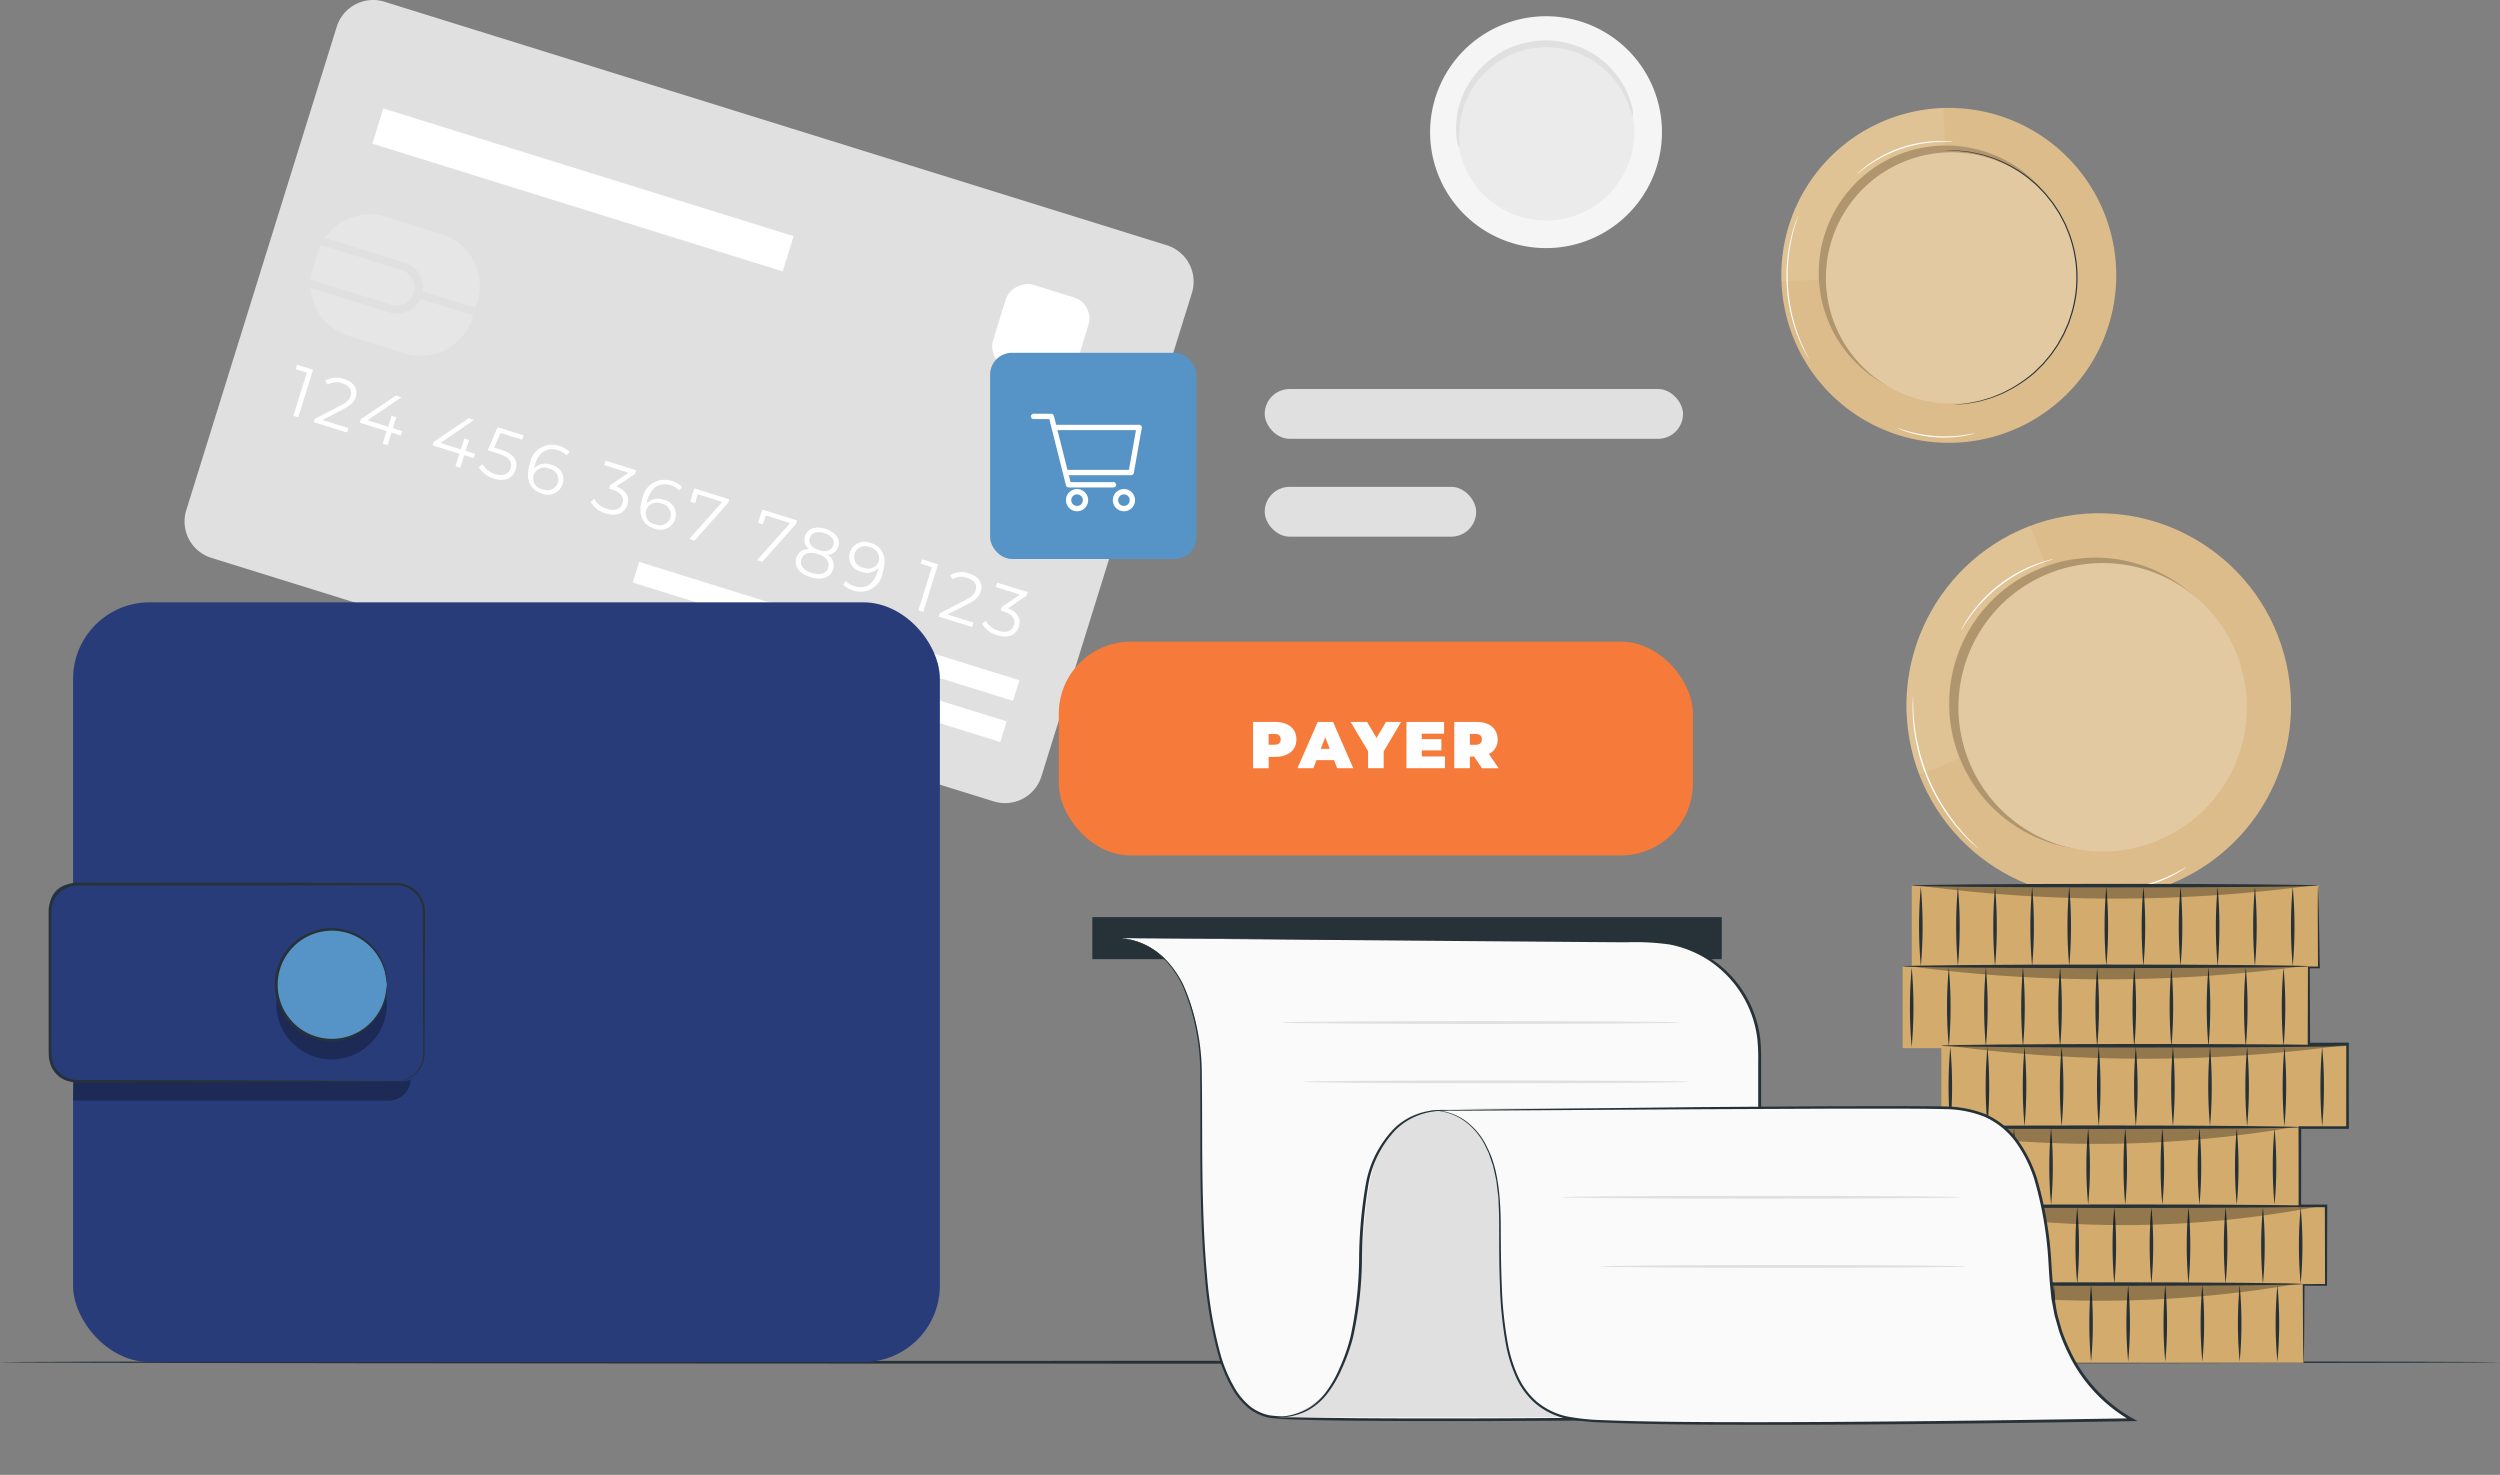 <svg xmlns="http://www.w3.org/2000/svg" width="228.595" height="134.86" viewBox="0 0 228.595 134.86">
  <rect x="0" y="0" width="228.595" height="134.86" fill="#808080" stroke="none"/>
  <g id="illus-modes" transform="translate(-23.236 -214.821)">
    <g id="Background_Complete" data-name="Background Complete" transform="translate(40.111 214.821)">
      <g id="Groupe_5156" data-name="Groupe 5156" transform="translate(113.887 1.485)">
        <g id="Groupe_5155" data-name="Groupe 5155">
          <g id="Groupe_5147" data-name="Groupe 5147">
            <g id="Groupe_5146" data-name="Groupe 5146">
              <g id="Groupe_5145" data-name="Groupe 5145">
                <path id="Tracé_8287" data-name="Tracé 8287" d="M303.747,226.765a10.6,10.6,0,1,1-12.058-8.878A10.588,10.588,0,0,1,303.747,226.765Z" transform="translate(-282.665 -217.768)" fill="#f5f5f5"/>
              </g>
            </g>
          </g>
          <g id="Groupe_5150" data-name="Groupe 5150" transform="translate(2.522 2.517)">
            <g id="Groupe_5149" data-name="Groupe 5149">
              <g id="Groupe_5148" data-name="Groupe 5148">
                <path id="Tracé_8288" data-name="Tracé 8288" d="M303.735,229.618a8.078,8.078,0,1,1-9.189-6.766A8.069,8.069,0,0,1,303.735,229.618Z" transform="translate(-287.669 -222.761)" fill="#ebebeb"/>
              </g>
            </g>
          </g>
          <g id="Groupe_5154" data-name="Groupe 5154" transform="translate(2.374 2.21)">
            <g id="Groupe_5153" data-name="Groupe 5153">
              <g id="Groupe_5152" data-name="Groupe 5152">
                <g id="Groupe_5151" data-name="Groupe 5151">
                  <path id="Tracé_8289" data-name="Tracé 8289" d="M303.55,229.066a4.765,4.765,0,0,1-.356-.929,8.577,8.577,0,0,0-1.291-2.309,8.269,8.269,0,0,0-1.276-1.292,8.086,8.086,0,0,0-1.771-1.082,7.936,7.936,0,0,0-2.2-.621,7.906,7.906,0,0,0-1.208-.064,7.917,7.917,0,0,0-2.445.447,7.887,7.887,0,0,0-1.108.488,7.958,7.958,0,0,0-1.837,1.359,8.059,8.059,0,0,0-1.273,1.639,8.247,8.247,0,0,0-.736,1.66,8.56,8.56,0,0,0-.388,2.616,4.733,4.733,0,0,1,0,.994,2.38,2.38,0,0,1-.237-.98,7.476,7.476,0,0,1,.208-2.751,8.172,8.172,0,0,1,.709-1.791,8.257,8.257,0,0,1,1.314-1.787,7.866,7.866,0,0,1,.9-.8,7.977,7.977,0,0,1,1.054-.689,8.22,8.22,0,0,1,1.192-.535,8.266,8.266,0,0,1,2.638-.482,8.322,8.322,0,0,1,1.3.079,8.256,8.256,0,0,1,2.355.7,8.088,8.088,0,0,1,3.16,2.63,7.486,7.486,0,0,1,1.169,2.5A2.371,2.371,0,0,1,303.55,229.066Z" transform="translate(-287.375 -222.153)" fill="#e0e0e0"/>
                </g>
              </g>
            </g>
          </g>
        </g>
      </g>
      <g id="Groupe_5212" data-name="Groupe 5212">
        <g id="Groupe_5211" data-name="Groupe 5211">
          <g id="Groupe_5210" data-name="Groupe 5210">
            <g id="Groupe_5209" data-name="Groupe 5209">
              <g id="Groupe_5159" data-name="Groupe 5159">
                <g id="Groupe_5158" data-name="Groupe 5158">
                  <g id="Groupe_5157" data-name="Groupe 5157">
                    <path id="Tracé_8290" data-name="Tracé 8290" d="M130.706,288.1l-71.54-22.269a3.485,3.485,0,0,1-2.292-4.363L70.63,217.271a3.486,3.486,0,0,1,4.364-2.292l71.541,22.269a3.485,3.485,0,0,1,2.291,4.363L135.07,285.8A3.485,3.485,0,0,1,130.706,288.1Z" transform="translate(-56.716 -214.821)" fill="#e0e0e0"/>
                  </g>
                </g>
              </g>
              <g id="Groupe_5190" data-name="Groupe 5190" transform="translate(9.952 33.355)">
                <g id="Groupe_5161" data-name="Groupe 5161">
                  <g id="Groupe_5160" data-name="Groupe 5160">
                    <path id="Tracé_8291" data-name="Tracé 8291" d="M78.258,281.454,76.907,285.8l-.446-.139,1.227-3.944-1.023-.318.124-.4Z" transform="translate(-76.461 -280.997)" fill="#fff"/>
                  </g>
                </g>
                <g id="Groupe_5163" data-name="Groupe 5163" transform="translate(1.866 1.177)">
                  <g id="Groupe_5162" data-name="Groupe 5162">
                    <path id="Tracé_8292" data-name="Tracé 8292" d="M83.331,287.946l-.123.4-3.044-.948.1-.317,2.354-1.206c.641-.331.825-.593.917-.891.157-.5-.1-.922-.764-1.129a1.544,1.544,0,0,0-1.335.115L81.2,283.6a2.045,2.045,0,0,1,1.731-.142c.881.274,1.3.895,1.074,1.62-.129.415-.376.747-1.136,1.137l-1.928.991Z" transform="translate(-80.163 -283.331)" fill="#fff"/>
                  </g>
                </g>
                <g id="Groupe_5165" data-name="Groupe 5165" transform="translate(6.071 2.814)">
                  <g id="Groupe_5164" data-name="Groupe 5164">
                    <path id="Tracé_8293" data-name="Tracé 8293" d="M92.27,290.235l-.868-.27-.355,1.141-.447-.139.355-1.141-2.45-.763.1-.322,3.2-2.161.5.154-3.093,2.112,1.885.587.312-1,.434.135-.312,1,.868.27Z" transform="translate(-88.506 -286.58)" fill="#fff"/>
                  </g>
                </g>
                <g id="Groupe_5167" data-name="Groupe 5167" transform="translate(12.724 4.885)">
                  <g id="Groupe_5166" data-name="Groupe 5166">
                    <path id="Tracé_8294" data-name="Tracé 8294" d="M105.469,294.343l-.867-.27-.355,1.141-.447-.139.355-1.141-2.449-.762.1-.323,3.2-2.161.5.154-3.093,2.112,1.885.587.313-1,.434.135-.313,1,.868.27Z" transform="translate(-101.706 -290.688)" fill="#fff"/>
                  </g>
                </g>
                <g id="Groupe_5169" data-name="Groupe 5169" transform="translate(16.957 5.71)">
                  <g id="Groupe_5168" data-name="Groupe 5168">
                    <path id="Tracé_8295" data-name="Tracé 8295" d="M113.471,296.2c-.229.738-.924,1.155-1.984.825a2.345,2.345,0,0,1-1.383-1.043l.327-.286a1.968,1.968,0,0,0,1.176.917c.738.229,1.24-.009,1.4-.536.174-.558-.066-1.013-1.169-1.357l-.924-.287.9-2.107,2.375.739-.123.4-1.984-.617-.579,1.337.558.173C113.374,294.762,113.71,295.431,113.471,296.2Z" transform="translate(-110.104 -292.326)" fill="#fff"/>
                  </g>
                </g>
                <g id="Groupe_5171" data-name="Groupe 5171" transform="translate(21.449 7.308)">
                  <g id="Groupe_5170" data-name="Groupe 5170">
                    <path id="Tracé_8296" data-name="Tracé 8296" d="M122.187,299.089a1.417,1.417,0,0,1-1.9.872c-1.153-.359-1.531-1.354-1.1-2.725a2.043,2.043,0,0,1,2.683-1.627,2.081,2.081,0,0,1,.956.556l-.292.3a1.6,1.6,0,0,0-.779-.467c-.936-.291-1.725.122-2.092,1.3-.031.1-.064.225-.091.359a1.454,1.454,0,0,1,1.559-.331A1.376,1.376,0,0,1,122.187,299.089Zm-.445-.125a1,1,0,0,0-.8-1.276,1,1,0,1,0-.554,1.889A.994.994,0,0,0,121.742,298.964Z" transform="translate(-119.015 -295.496)" fill="#fff"/>
                  </g>
                </g>
                <g id="Groupe_5173" data-name="Groupe 5173" transform="translate(27.181 8.785)">
                  <g id="Groupe_5172" data-name="Groupe 5172">
                    <path id="Tracé_8297" data-name="Tracé 8297" d="M133.751,302.441c-.226.726-.926,1.12-1.974.794a2.361,2.361,0,0,1-1.389-1.045l.327-.286a1.987,1.987,0,0,0,1.19.921c.719.224,1.22.013,1.388-.527.162-.521-.1-.976-.9-1.227l-.309-.1.1-.329,1.672-1.133-2.22-.691.124-.4,2.79.868-.1.316-1.709,1.162C133.655,301.112,133.967,301.747,133.751,302.441Z" transform="translate(-130.388 -298.426)" fill="#fff"/>
                  </g>
                </g>
                <g id="Groupe_5175" data-name="Groupe 5175" transform="translate(31.741 10.512)">
                  <g id="Groupe_5174" data-name="Groupe 5174">
                    <path id="Tracé_8298" data-name="Tracé 8298" d="M142.605,305.445a1.416,1.416,0,0,1-1.9.872c-1.154-.359-1.531-1.354-1.1-2.725a2.043,2.043,0,0,1,2.683-1.627,2.089,2.089,0,0,1,.956.556l-.292.3a1.592,1.592,0,0,0-.779-.467c-.936-.291-1.725.122-2.092,1.3-.031.1-.064.225-.092.359a1.452,1.452,0,0,1,1.558-.331A1.376,1.376,0,0,1,142.605,305.445Zm-.444-.125a1,1,0,0,0-.8-1.276,1,1,0,1,0-.554,1.889A1,1,0,0,0,142.162,305.32Z" transform="translate(-139.434 -301.852)" fill="#fff"/>
                  </g>
                </g>
                <g id="Groupe_5177" data-name="Groupe 5177" transform="translate(36.201 11.311)">
                  <g id="Groupe_5176" data-name="Groupe 5176">
                    <path id="Tracé_8299" data-name="Tracé 8299" d="M151.935,304.429l-.1.316-3.07,3.459-.484-.151,3.014-3.388-2.233-.7-.253.812-.44-.137.377-1.209Z" transform="translate(-148.283 -303.437)" fill="#fff"/>
                  </g>
                </g>
                <g id="Groupe_5179" data-name="Groupe 5179" transform="translate(42.407 13.243)">
                  <g id="Groupe_5178" data-name="Groupe 5178">
                    <path id="Tracé_8300" data-name="Tracé 8300" d="M164.247,308.262l-.1.317-3.07,3.459-.484-.15,3.014-3.388-2.233-.7-.253.813-.44-.137.376-1.209Z" transform="translate(-160.595 -307.27)" fill="#fff"/>
                  </g>
                </g>
                <g id="Groupe_5181" data-name="Groupe 5181" transform="translate(45.934 14.887)">
                  <g id="Groupe_5180" data-name="Groupe 5180">
                    <path id="Tracé_8301" data-name="Tracé 8301" d="M171.015,314.342c-.239.769-1.039,1.044-2.074.721s-1.526-1-1.287-1.768a1.135,1.135,0,0,1,1.169-.806,1.026,1.026,0,0,1-.385-1.167c.22-.707.958-.96,1.876-.674s1.395.917,1.175,1.624a1.03,1.03,0,0,1-.991.739A1.145,1.145,0,0,1,171.015,314.342Zm-.456-.149c.166-.533-.189-1.011-.958-1.251s-1.326-.045-1.492.488.181,1.016.95,1.255S170.391,314.732,170.559,314.192Zm-.848-1.6c.676.21,1.174.032,1.321-.44.153-.489-.183-.92-.834-1.123s-1.165-.036-1.316.448S169.035,312.378,169.71,312.589Z" transform="translate(-167.594 -310.532)" fill="#fff"/>
                  </g>
                </g>
                <g id="Groupe_5183" data-name="Groupe 5183" transform="translate(50.243 16.196)">
                  <g id="Groupe_5182" data-name="Groupe 5182">
                    <path id="Tracé_8302" data-name="Tracé 8302" d="M179.782,315.944a2.043,2.043,0,0,1-2.682,1.627,2.081,2.081,0,0,1-.956-.556l.291-.3a1.6,1.6,0,0,0,.78.467c.936.291,1.725-.122,2.092-1.3.031-.1.064-.225.092-.359a1.454,1.454,0,0,1-1.559.331,1.376,1.376,0,0,1-1.057-1.758,1.416,1.416,0,0,1,1.9-.872C179.831,313.578,180.208,314.573,179.782,315.944Zm-.346-1.053a1.055,1.055,0,0,0-.857-1.287.993.993,0,1,0-.554,1.888A1.052,1.052,0,0,0,179.436,314.89Z" transform="translate(-176.143 -313.129)" fill="#fff"/>
                  </g>
                </g>
                <g id="Groupe_5185" data-name="Groupe 5185" transform="translate(57.15 17.789)">
                  <g id="Groupe_5184" data-name="Groupe 5184">
                    <path id="Tracé_8303" data-name="Tracé 8303" d="M191.644,316.748l-1.351,4.341-.447-.139,1.227-3.944-1.023-.319.123-.4Z" transform="translate(-189.846 -316.291)" fill="#fff"/>
                  </g>
                </g>
                <g id="Groupe_5187" data-name="Groupe 5187" transform="translate(59.016 18.966)">
                  <g id="Groupe_5186" data-name="Groupe 5186">
                    <path id="Tracé_8304" data-name="Tracé 8304" d="M196.716,323.239l-.123.4-3.044-.948.1-.317L196,321.166c.64-.331.824-.593.917-.891.156-.5-.1-.922-.765-1.129a1.543,1.543,0,0,0-1.335.115l-.232-.371a2.045,2.045,0,0,1,1.731-.142c.881.274,1.3.895,1.074,1.62-.13.415-.376.747-1.136,1.136l-1.927.991Z" transform="translate(-193.548 -318.625)" fill="#fff"/>
                  </g>
                </g>
                <g id="Groupe_5189" data-name="Groupe 5189" transform="translate(62.979 19.928)">
                  <g id="Groupe_5188" data-name="Groupe 5188">
                    <path id="Tracé_8305" data-name="Tracé 8305" d="M204.774,324.548c-.226.725-.926,1.12-1.975.793a2.362,2.362,0,0,1-1.388-1.045l.327-.285a1.993,1.993,0,0,0,1.189.921c.719.224,1.22.013,1.388-.527.162-.521-.1-.976-.9-1.227l-.309-.1.1-.329,1.672-1.132-2.22-.691.124-.4,2.791.868-.1.317-1.709,1.162C204.678,323.219,204.99,323.854,204.774,324.548Z" transform="translate(-201.411 -320.533)" fill="#fff"/>
                  </g>
                </g>
              </g>
              <g id="Groupe_5193" data-name="Groupe 5193" transform="translate(40.984 51.38)">
                <g id="Groupe_5192" data-name="Groupe 5192" transform="translate(0 0)">
                  <g id="Groupe_5191" data-name="Groupe 5191">
                    <rect id="Rectangle_3548" data-name="Rectangle 3548" width="1.974" height="36.415" transform="translate(0 1.885) rotate(-72.712)" fill="#fff"/>
                  </g>
                </g>
              </g>
              <g id="Groupe_5196" data-name="Groupe 5196" transform="translate(56.75 60.416)">
                <g id="Groupe_5195" data-name="Groupe 5195" transform="translate(0 0)">
                  <g id="Groupe_5194" data-name="Groupe 5194">
                    <rect id="Rectangle_3549" data-name="Rectangle 3549" width="1.974" height="18.677" transform="matrix(0.297, -0.955, 0.955, 0.297, 0, 1.885)" fill="#fff"/>
                  </g>
                </g>
              </g>
              <g id="Groupe_5199" data-name="Groupe 5199" transform="translate(10.267 18.347)" opacity="0.5">
                <g id="Groupe_5198" data-name="Groupe 5198" transform="translate(0 0)">
                  <g id="Groupe_5197" data-name="Groupe 5197">
                    <path id="Rectangle_3550" data-name="Rectangle 3550" d="M4.964,0h5.352A4.963,4.963,0,0,1,15.28,4.963V6.451a4.964,4.964,0,0,1-4.964,4.964H4.963A4.963,4.963,0,0,1,0,6.451V4.964A4.964,4.964,0,0,1,4.964,0Z" transform="translate(3.393 0) rotate(17.29)" fill="#ebebeb"/>
                  </g>
                </g>
              </g>
              <g id="Groupe_5202" data-name="Groupe 5202" transform="translate(11.205 21.686)">
                <g id="Groupe_5201" data-name="Groupe 5201">
                  <g id="Groupe_5200" data-name="Groupe 5200">
                    <path id="Tracé_8306" data-name="Tracé 8306" d="M78.947,262.388l.219-.7,7.511,2.338a1.647,1.647,0,0,0,.979-3.144l-7.512-2.339.218-.7,7.511,2.338a2.379,2.379,0,1,1-1.414,4.543Z" transform="translate(-78.947 -257.845)" fill="#e0e0e0"/>
                  </g>
                </g>
              </g>
              <g id="Groupe_5205" data-name="Groupe 5205" transform="translate(21.238 26.542)">
                <g id="Groupe_5204" data-name="Groupe 5204" transform="translate(0 0)">
                  <g id="Groupe_5203" data-name="Groupe 5203">
                    <rect id="Rectangle_3551" data-name="Rectangle 3551" width="0.732" height="5.4" transform="matrix(0.298, -0.955, 0.955, 0.298, 0, 0.699)" fill="#e0e0e0"/>
                  </g>
                </g>
              </g>
              <g id="Groupe_5208" data-name="Groupe 5208" transform="translate(17.171 9.915)">
                <g id="Groupe_5207" data-name="Groupe 5207" transform="translate(0 0)">
                  <g id="Groupe_5206" data-name="Groupe 5206">
                    <rect id="Rectangle_3552" data-name="Rectangle 3552" width="39.296" height="3.372" transform="translate(1.003 0) rotate(17.293)" fill="#fff"/>
                  </g>
                </g>
              </g>
              <rect id="Rectangle_3553" data-name="Rectangle 3553" width="7.909" height="7.909" rx="2" transform="translate(73.343 32.999) rotate(-72.707)" fill="#fff"/>
            </g>
          </g>
        </g>
      </g>
    </g>
    <g id="Floor" transform="translate(23.236 339.249)">
      <g id="Groupe_5214" data-name="Groupe 5214">
        <g id="Groupe_5213" data-name="Groupe 5213">
          <path id="Tracé_8307" data-name="Tracé 8307" d="M251.831,461.817c0,.073-51.177.131-114.292.131-63.137,0-114.3-.058-114.3-.131s51.166-.132,114.3-.132C200.654,461.685,251.831,461.744,251.831,461.817Z" transform="translate(-23.236 -461.685)" fill="#263238"/>
        </g>
      </g>
    </g>
    <g id="Wallet" transform="translate(27.662 269.896)">
      <g id="Groupe_5225" data-name="Groupe 5225" transform="translate(0 0)">
        <rect id="Rectangle_3554" data-name="Rectangle 3554" width="79.259" height="69.469" rx="7" transform="translate(2.255)" fill="#293c7a"/>
        <g id="Groupe_5215" data-name="Groupe 5215" transform="translate(2.255 43.546)" opacity="0.3">
          <path id="Tracé_8308" data-name="Tracé 8308" d="M36.49,412.493H65.36a2.01,2.01,0,0,0,2.01-2.01H36.57Z" transform="translate(-36.49 -410.483)"/>
        </g>
        <g id="Groupe_5218" data-name="Groupe 5218" transform="translate(0 25.635)">
          <rect id="Rectangle_3555" data-name="Rectangle 3555" width="34.192" height="18.029" rx="2" transform="translate(0.131 0.131)" fill="#293c7a"/>
          <g id="Groupe_5217" data-name="Groupe 5217">
            <g id="Groupe_5216" data-name="Groupe 5216">
              <path id="Tracé_8309" data-name="Tracé 8309" d="M63.827,393.108a3.009,3.009,0,0,0,.979-.227,2.551,2.551,0,0,0,.951-.74,2.491,2.491,0,0,0,.531-1.533c-.01-2.544-.024-6.207-.041-10.728q0-.85,0-1.738a7.31,7.31,0,0,0-.028-.884,2.4,2.4,0,0,0-1.646-1.954,2.743,2.743,0,0,0-.927-.116l-.99,0-8.5.012-19.484.01a2.389,2.389,0,0,0-2.035,1.146,2.33,2.33,0,0,0-.344,1.145c-.01.413,0,.843-.005,1.262q0,2.524,0,4.971t0,4.8c.005.778-.015,1.573.011,2.314a2.4,2.4,0,0,0,2.1,2.125c.342.034.728.012,1.087.019l2.159,0,4.128.007,7.409.016,10.728.042,2.917.025.758.013c.171,0,.259.013.259.013s-.088.009-.259.014l-.758.013-2.917.025-10.728.041-7.409.016-4.128.007-2.159,0c-.369-.007-.721.018-1.114-.018a2.639,2.639,0,0,1-2.316-2.338c-.03-.791-.009-1.549-.017-2.339q0-2.351,0-4.8t0-4.971c0-.423-.005-.838,0-1.272a2.6,2.6,0,0,1,.382-1.271,2.652,2.652,0,0,1,2.259-1.272l19.484.011,8.5.012.99,0a2.945,2.945,0,0,1,.992.13,2.614,2.614,0,0,1,1.481,1.225,2.586,2.586,0,0,1,.3.9,7.457,7.457,0,0,1,.026.911q0,.888,0,1.738c-.018,4.522-.032,8.184-.042,10.729a2.547,2.547,0,0,1-1.563,2.322,2.645,2.645,0,0,1-.741.179C63.914,393.113,63.827,393.108,63.827,393.108Z" transform="translate(-32.017 -374.948)" fill="#263238"/>
            </g>
          </g>
        </g>
        <g id="Groupe_5220" data-name="Groupe 5220" transform="translate(20.834 31.672)" opacity="0.3">
          <g id="Groupe_5219" data-name="Groupe 5219">
            <circle id="Ellipse_15" data-name="Ellipse 15" cx="5.062" cy="5.062" r="5.062"/>
          </g>
        </g>
        <g id="Groupe_5224" data-name="Groupe 5224" transform="translate(18.737 27.813)">
          <g id="Groupe_5221" data-name="Groupe 5221" transform="translate(0 0)">
            <circle id="Ellipse_16" data-name="Ellipse 16" cx="5.062" cy="5.062" r="5.062" transform="translate(0 7.158) rotate(-45)" fill="#5694c7"/>
          </g>
          <g id="Groupe_5223" data-name="Groupe 5223" transform="translate(1.965 1.989)">
            <g id="Groupe_5222" data-name="Groupe 5222">
              <path id="Tracé_8310" data-name="Tracé 8310" d="M83.345,388.386a11.375,11.375,0,0,0-.208-1.223,5.045,5.045,0,0,0-1.848-2.726,4.954,4.954,0,0,0-4.689-.691,4.958,4.958,0,0,0-2.29,1.724,4.918,4.918,0,0,0,0,5.831,4.958,4.958,0,0,0,2.29,1.725,4.957,4.957,0,0,0,4.69-.691,5.048,5.048,0,0,0,1.847-2.726,11.366,11.366,0,0,0,.208-1.223,3.885,3.885,0,0,1-.109,1.249,5.039,5.039,0,0,1-1.834,2.849,5.1,5.1,0,0,1-2.165.982,5.175,5.175,0,0,1-2.72-.211,5.174,5.174,0,0,1-2.415-1.8,5.153,5.153,0,0,1,0-6.136,5.174,5.174,0,0,1,2.414-1.8,5.17,5.17,0,0,1,2.72-.211,5.093,5.093,0,0,1,2.164.981,5.04,5.04,0,0,1,1.834,2.849A3.881,3.881,0,0,1,83.345,388.386Z" transform="translate(-73.09 -383.217)" fill="#263238"/>
            </g>
          </g>
        </g>
      </g>
    </g>
    <g id="Coins" transform="translate(186.117 224.688)">
      <g id="Groupe_5271" data-name="Groupe 5271" transform="translate(8.669 34.292)">
        <g id="Groupe_5270" data-name="Groupe 5270" transform="translate(0 0)">
          <g id="Groupe_5254" data-name="Groupe 5254">
            <g id="Groupe_5253" data-name="Groupe 5253">
              <g id="Groupe_5252" data-name="Groupe 5252">
                <g id="Groupe_5251" data-name="Groupe 5251">
                  <g id="Groupe_5250" data-name="Groupe 5250">
                    <g id="Groupe_5229" data-name="Groupe 5229">
                      <g id="Groupe_5228" data-name="Groupe 5228">
                        <g id="Groupe_5227" data-name="Groupe 5227">
                          <g id="Groupe_5226" data-name="Groupe 5226">
                            <circle id="Ellipse_17" data-name="Ellipse 17" cx="17.581" cy="17.581" r="17.581" transform="translate(0 6.076) rotate(-9.951)" fill="#dcbc8a"/>
                          </g>
                        </g>
                      </g>
                    </g>
                    <g id="Groupe_5233" data-name="Groupe 5233" transform="translate(2.769 3.945)" opacity="0.1">
                      <g id="Groupe_5232" data-name="Groupe 5232">
                        <g id="Groupe_5231" data-name="Groupe 5231">
                          <g id="Groupe_5230" data-name="Groupe 5230">
                            <path id="Tracé_8311" data-name="Tracé 8311" d="M380.359,310.259a17.58,17.58,0,0,0-10.1,22.719s11.729-3.918,12.717-9.628S380.359,310.259,380.359,310.259Z" transform="translate(-369.083 -310.259)" fill="#fff"/>
                          </g>
                        </g>
                      </g>
                    </g>
                    <g id="Groupe_5237" data-name="Groupe 5237" transform="translate(2.743 2.943)">
                      <g id="Groupe_5236" data-name="Groupe 5236" transform="translate(0 0)">
                        <g id="Groupe_5235" data-name="Groupe 5235">
                          <g id="Groupe_5234" data-name="Groupe 5234">
                            <circle id="Ellipse_18" data-name="Ellipse 18" cx="13.365" cy="13.365" r="13.365" transform="translate(0 9.53) rotate(-20.888)" fill="#dcbc8a"/>
                          </g>
                        </g>
                      </g>
                    </g>
                    <g id="Groupe_5241" data-name="Groupe 5241" transform="translate(2.8 2.943)" opacity="0.2">
                      <g id="Groupe_5240" data-name="Groupe 5240" transform="translate(0 0)">
                        <g id="Groupe_5239" data-name="Groupe 5239">
                          <g id="Groupe_5238" data-name="Groupe 5238">
                            <circle id="Ellipse_19" data-name="Ellipse 19" cx="13.365" cy="13.365" r="13.365" transform="translate(0 9.53) rotate(-20.888)"/>
                          </g>
                        </g>
                      </g>
                    </g>
                    <g id="Groupe_5245" data-name="Groupe 5245" transform="translate(7.525 7.325)">
                      <g id="Groupe_5244" data-name="Groupe 5244">
                        <g id="Groupe_5243" data-name="Groupe 5243">
                          <g id="Groupe_5242" data-name="Groupe 5242">
                            <path id="Tracé_8312" data-name="Tracé 8312" d="M404.015,325.423a13.185,13.185,0,1,1-17.039-7.576A13.185,13.185,0,0,1,404.015,325.423Z" transform="translate(-378.519 -316.965)" fill="#dcbc8a"/>
                          </g>
                        </g>
                      </g>
                    </g>
                    <g id="Groupe_5249" data-name="Groupe 5249" transform="translate(7.525 7.325)" opacity="0.2">
                      <g id="Groupe_5248" data-name="Groupe 5248">
                        <g id="Groupe_5247" data-name="Groupe 5247">
                          <g id="Groupe_5246" data-name="Groupe 5246">
                            <path id="Tracé_8313" data-name="Tracé 8313" d="M404.015,325.423a13.185,13.185,0,1,1-17.039-7.576A13.185,13.185,0,0,1,404.015,325.423Z" transform="translate(-378.519 -316.965)" fill="#fff"/>
                          </g>
                        </g>
                      </g>
                    </g>
                  </g>
                </g>
              </g>
            </g>
          </g>
          <g id="Groupe_5259" data-name="Groupe 5259" transform="translate(3.332 19.572)">
            <g id="Groupe_5258" data-name="Groupe 5258">
              <g id="Groupe_5257" data-name="Groupe 5257">
                <g id="Groupe_5256" data-name="Groupe 5256">
                  <g id="Groupe_5255" data-name="Groupe 5255">
                    <path id="Tracé_8314" data-name="Tracé 8314" d="M376.208,355.117a.7.7,0,0,1-.125-.1l-.343-.3c-.15-.129-.329-.292-.522-.495s-.429-.421-.655-.693l-.365-.418c-.126-.147-.244-.31-.373-.472-.263-.323-.508-.694-.773-1.079a17.472,17.472,0,0,1-2.4-5.565c-.1-.458-.2-.891-.253-1.3-.03-.206-.068-.4-.087-.6s-.036-.377-.053-.553c-.042-.351-.041-.672-.053-.952a7.112,7.112,0,0,1,0-.719l.018-.455a.7.7,0,0,1,.016-.158.788.788,0,0,1,.011.159c0,.117,0,.268.007.454s0,.438.023.717.025.6.072.946q.03.263.061.548c.022.191.062.387.094.591.057.41.162.839.263,1.293a18.017,18.017,0,0,0,2.38,5.527c.261.385.5.756.759,1.079.126.163.241.327.364.474l.356.421c.221.274.449.5.638.7s.361.374.505.509l.325.317A.733.733,0,0,1,376.208,355.117Z" transform="translate(-370.2 -341.264)" fill="#fff"/>
                  </g>
                </g>
              </g>
            </g>
          </g>
          <g id="Groupe_5264" data-name="Groupe 5264" transform="translate(7.778 6.964)">
            <g id="Groupe_5263" data-name="Groupe 5263">
              <g id="Groupe_5262" data-name="Groupe 5262">
                <g id="Groupe_5261" data-name="Groupe 5261">
                  <g id="Groupe_5260" data-name="Groupe 5260">
                    <path id="Tracé_8315" data-name="Tracé 8315" d="M387.445,316.251a2.759,2.759,0,0,1-.407.138c-.132.039-.293.088-.477.157s-.4.133-.623.231-.479.192-.739.319-.536.265-.825.416a13.755,13.755,0,0,0-3.343,2.57c-.22.24-.433.464-.614.69s-.352.435-.5.632-.272.383-.384.543-.2.3-.274.421a2.789,2.789,0,0,1-.238.357,2.69,2.69,0,0,1,.195-.384c.064-.122.148-.27.256-.434s.221-.359.37-.557.3-.423.49-.647.391-.46.61-.7a13.073,13.073,0,0,1,3.373-2.592c.292-.15.568-.3.837-.409s.518-.221.751-.307.447-.154.634-.214.351-.1.486-.136A2.628,2.628,0,0,1,387.445,316.251Z" transform="translate(-379.022 -316.249)" fill="#fff"/>
                  </g>
                </g>
              </g>
            </g>
          </g>
          <g id="Groupe_5269" data-name="Groupe 5269" transform="translate(20.51 35.146)">
            <g id="Groupe_5268" data-name="Groupe 5268">
              <g id="Groupe_5267" data-name="Groupe 5267">
                <g id="Groupe_5266" data-name="Groupe 5266">
                  <g id="Groupe_5265" data-name="Groupe 5265">
                    <path id="Tracé_8316" data-name="Tracé 8316" d="M412.107,372.162a1.566,1.566,0,0,1-.262.192c-.172.118-.432.274-.76.453a12.7,12.7,0,0,1-5.6,1.515c-.374.011-.676.007-.885-.008a1.559,1.559,0,0,1-.323-.033,1.521,1.521,0,0,1,.324-.018c.208,0,.509-.011.879-.034a14.2,14.2,0,0,0,5.558-1.5c.332-.167.6-.31.776-.415A1.561,1.561,0,0,1,412.107,372.162Z" transform="translate(-404.281 -372.162)" fill="#fff"/>
                  </g>
                </g>
              </g>
            </g>
          </g>
        </g>
      </g>
      <g id="Groupe_5611" data-name="Groupe 5611" transform="translate(10.258 70.95)">
        <g id="Groupe_5327" data-name="Groupe 5327" transform="translate(1.662)">
          <g id="Groupe_5274" data-name="Groupe 5274" transform="translate(0.01 0.138)">
            <g id="Groupe_5273" data-name="Groupe 5273" transform="translate(0 0)">
              <g id="Groupe_5272" data-name="Groupe 5272">
                <rect id="Rectangle_3556" data-name="Rectangle 3556" width="37.22" height="7.505" transform="translate(37.22 7.505) rotate(180)" fill="#d3ab6d"/>
              </g>
            </g>
          </g>
          <g id="Groupe_5278" data-name="Groupe 5278" transform="translate(34.675 0.263)">
            <g id="Groupe_5277" data-name="Groupe 5277">
              <g id="Groupe_5276" data-name="Groupe 5276">
                <g id="Groupe_5275" data-name="Groupe 5275">
                  <path id="Tracé_8317" data-name="Tracé 8317" d="M439,375.683a41.123,41.123,0,0,0,0,7.278,41,41,0,0,0,0-7.278Z" transform="translate(-438.834 -375.683)" fill="#263238"/>
                </g>
              </g>
            </g>
          </g>
          <g id="Groupe_5282" data-name="Groupe 5282" transform="translate(31.224 0.263)">
            <g id="Groupe_5281" data-name="Groupe 5281">
              <g id="Groupe_5280" data-name="Groupe 5280">
                <g id="Groupe_5279" data-name="Groupe 5279">
                  <path id="Tracé_8318" data-name="Tracé 8318" d="M432.149,375.683a40.992,40.992,0,0,0,0,7.278,41.139,41.139,0,0,0,0-7.278Z" transform="translate(-431.987 -375.683)" fill="#263238"/>
                </g>
              </g>
            </g>
          </g>
          <g id="Groupe_5286" data-name="Groupe 5286" transform="translate(27.813 0.263)">
            <g id="Groupe_5285" data-name="Groupe 5285">
              <g id="Groupe_5284" data-name="Groupe 5284">
                <g id="Groupe_5283" data-name="Groupe 5283">
                  <path id="Tracé_8319" data-name="Tracé 8319" d="M425.382,375.683a41.007,41.007,0,0,0,0,7.278,41.131,41.131,0,0,0,0-7.278Z" transform="translate(-425.22 -375.683)" fill="#263238"/>
                </g>
              </g>
            </g>
          </g>
          <g id="Groupe_5290" data-name="Groupe 5290" transform="translate(24.421 0.263)">
            <g id="Groupe_5289" data-name="Groupe 5289">
              <g id="Groupe_5288" data-name="Groupe 5288">
                <g id="Groupe_5287" data-name="Groupe 5287">
                  <path id="Tracé_8320" data-name="Tracé 8320" d="M418.652,375.683a41,41,0,0,0,0,7.278,41.123,41.123,0,0,0,0-7.278Z" transform="translate(-418.49 -375.683)" fill="#263238"/>
                </g>
              </g>
            </g>
          </g>
          <g id="Groupe_5294" data-name="Groupe 5294" transform="translate(21.029 0.263)">
            <g id="Groupe_5293" data-name="Groupe 5293">
              <g id="Groupe_5292" data-name="Groupe 5292">
                <g id="Groupe_5291" data-name="Groupe 5291">
                  <path id="Tracé_8321" data-name="Tracé 8321" d="M411.921,375.683a41.131,41.131,0,0,0,0,7.278,41,41,0,0,0,0-7.278Z" transform="translate(-411.76 -375.683)" fill="#263238"/>
                </g>
              </g>
            </g>
          </g>
          <g id="Groupe_5298" data-name="Groupe 5298" transform="translate(17.636 0.263)">
            <g id="Groupe_5297" data-name="Groupe 5297">
              <g id="Groupe_5296" data-name="Groupe 5296">
                <g id="Groupe_5295" data-name="Groupe 5295">
                  <path id="Tracé_8322" data-name="Tracé 8322" d="M405.191,375.683a41,41,0,0,0,0,7.278,41.131,41.131,0,0,0,0-7.278Z" transform="translate(-405.029 -375.683)" fill="#263238"/>
                </g>
              </g>
            </g>
          </g>
          <g id="Groupe_5302" data-name="Groupe 5302" transform="translate(14.244 0.263)">
            <g id="Groupe_5301" data-name="Groupe 5301">
              <g id="Groupe_5300" data-name="Groupe 5300">
                <g id="Groupe_5299" data-name="Groupe 5299">
                  <path id="Tracé_8323" data-name="Tracé 8323" d="M398.46,375.683a41.139,41.139,0,0,0,0,7.278,40.984,40.984,0,0,0,0-7.278Z" transform="translate(-398.299 -375.683)" fill="#263238"/>
                </g>
              </g>
            </g>
          </g>
          <g id="Groupe_5306" data-name="Groupe 5306" transform="translate(10.851 0.263)">
            <g id="Groupe_5305" data-name="Groupe 5305">
              <g id="Groupe_5304" data-name="Groupe 5304">
                <g id="Groupe_5303" data-name="Groupe 5303">
                  <path id="Tracé_8324" data-name="Tracé 8324" d="M391.73,375.683a41,41,0,0,0,0,7.278,41.131,41.131,0,0,0,0-7.278Z" transform="translate(-391.568 -375.683)" fill="#263238"/>
                </g>
              </g>
            </g>
          </g>
          <g id="Groupe_5310" data-name="Groupe 5310" transform="translate(7.459 0.263)">
            <g id="Groupe_5309" data-name="Groupe 5309">
              <g id="Groupe_5308" data-name="Groupe 5308">
                <g id="Groupe_5307" data-name="Groupe 5307">
                  <path id="Tracé_8325" data-name="Tracé 8325" d="M385,375.683a41,41,0,0,0,0,7.278,41.139,41.139,0,0,0,0-7.278Z" transform="translate(-384.838 -375.683)" fill="#263238"/>
                </g>
              </g>
            </g>
          </g>
          <g id="Groupe_5314" data-name="Groupe 5314" transform="translate(4.067 0.263)">
            <g id="Groupe_5313" data-name="Groupe 5313">
              <g id="Groupe_5312" data-name="Groupe 5312">
                <g id="Groupe_5311" data-name="Groupe 5311">
                  <path id="Tracé_8326" data-name="Tracé 8326" d="M378.269,375.683a41.131,41.131,0,0,0,0,7.278,41.007,41.007,0,0,0,0-7.278Z" transform="translate(-378.108 -375.683)" fill="#263238"/>
                </g>
              </g>
            </g>
          </g>
          <g id="Groupe_5318" data-name="Groupe 5318" transform="translate(0.674 0.263)">
            <g id="Groupe_5317" data-name="Groupe 5317">
              <g id="Groupe_5316" data-name="Groupe 5316">
                <g id="Groupe_5315" data-name="Groupe 5315">
                  <path id="Tracé_8327" data-name="Tracé 8327" d="M371.539,375.683a41,41,0,0,0,0,7.278,41.131,41.131,0,0,0,0-7.278Z" transform="translate(-371.377 -375.683)" fill="#263238"/>
                </g>
              </g>
            </g>
          </g>
          <g id="Groupe_5322" data-name="Groupe 5322" transform="translate(0.605 0.146)" opacity="0.3">
            <g id="Groupe_5321" data-name="Groupe 5321">
              <g id="Groupe_5320" data-name="Groupe 5320">
                <g id="Groupe_5319" data-name="Groupe 5319">
                  <path id="Tracé_8328" data-name="Tracé 8328" d="M407.266,375.451a135.645,135.645,0,0,1-36.026.008Z" transform="translate(-371.239 -375.451)"/>
                </g>
              </g>
            </g>
          </g>
          <g id="Groupe_5326" data-name="Groupe 5326">
            <g id="Groupe_5325" data-name="Groupe 5325">
              <g id="Groupe_5324" data-name="Groupe 5324">
                <g id="Groupe_5323" data-name="Groupe 5323">
                  <path id="Tracé_8329" data-name="Tracé 8329" d="M370.039,375.323c0,.089,8.318.161,18.576.161s18.578-.072,18.578-.161-8.316-.162-18.578-.162S370.039,375.234,370.039,375.323Z" transform="translate(-370.039 -375.161)" fill="#263238"/>
                </g>
              </g>
            </g>
          </g>
        </g>
        <g id="Groupe_5383" data-name="Groupe 5383" transform="translate(0.827 7.38)">
          <g id="Groupe_5330" data-name="Groupe 5330" transform="translate(0.01 0.138)">
            <g id="Groupe_5329" data-name="Groupe 5329" transform="translate(0 0)">
              <g id="Groupe_5328" data-name="Groupe 5328">
                <rect id="Rectangle_3557" data-name="Rectangle 3557" width="37.22" height="7.505" transform="translate(37.22 7.505) rotate(180)" fill="#d3ab6d"/>
              </g>
            </g>
          </g>
          <g id="Groupe_5334" data-name="Groupe 5334" transform="translate(34.675 0.263)">
            <g id="Groupe_5333" data-name="Groupe 5333">
              <g id="Groupe_5332" data-name="Groupe 5332">
                <g id="Groupe_5331" data-name="Groupe 5331">
                  <path id="Tracé_8330" data-name="Tracé 8330" d="M437.337,390.325a41.131,41.131,0,0,0,0,7.278,41.123,41.123,0,0,0,0-7.278Z" transform="translate(-437.176 -390.325)" fill="#263238"/>
                </g>
              </g>
            </g>
          </g>
          <g id="Groupe_5338" data-name="Groupe 5338" transform="translate(31.224 0.263)">
            <g id="Groupe_5337" data-name="Groupe 5337">
              <g id="Groupe_5336" data-name="Groupe 5336">
                <g id="Groupe_5335" data-name="Groupe 5335">
                  <path id="Tracé_8331" data-name="Tracé 8331" d="M430.49,390.325a41.131,41.131,0,0,0,0,7.278,41.007,41.007,0,0,0,0-7.278Z" transform="translate(-430.329 -390.325)" fill="#263238"/>
                </g>
              </g>
            </g>
          </g>
          <g id="Groupe_5342" data-name="Groupe 5342" transform="translate(27.813 0.263)">
            <g id="Groupe_5341" data-name="Groupe 5341">
              <g id="Groupe_5340" data-name="Groupe 5340">
                <g id="Groupe_5339" data-name="Groupe 5339">
                  <path id="Tracé_8332" data-name="Tracé 8332" d="M423.723,390.325a41.138,41.138,0,0,0,0,7.278,40.984,40.984,0,0,0,0-7.278Z" transform="translate(-423.562 -390.325)" fill="#263238"/>
                </g>
              </g>
            </g>
          </g>
          <g id="Groupe_5346" data-name="Groupe 5346" transform="translate(24.421 0.263)">
            <g id="Groupe_5345" data-name="Groupe 5345">
              <g id="Groupe_5344" data-name="Groupe 5344">
                <g id="Groupe_5343" data-name="Groupe 5343">
                  <path id="Tracé_8333" data-name="Tracé 8333" d="M416.993,390.325a41,41,0,0,0,0,7.278,41.131,41.131,0,0,0,0-7.278Z" transform="translate(-416.831 -390.325)" fill="#263238"/>
                </g>
              </g>
            </g>
          </g>
          <g id="Groupe_5350" data-name="Groupe 5350" transform="translate(21.028 0.263)">
            <g id="Groupe_5349" data-name="Groupe 5349">
              <g id="Groupe_5348" data-name="Groupe 5348">
                <g id="Groupe_5347" data-name="Groupe 5347">
                  <path id="Tracé_8334" data-name="Tracé 8334" d="M410.263,390.325a41,41,0,0,0,0,7.278,41.131,41.131,0,0,0,0-7.278Z" transform="translate(-410.101 -390.325)" fill="#263238"/>
                </g>
              </g>
            </g>
          </g>
          <g id="Groupe_5354" data-name="Groupe 5354" transform="translate(17.636 0.263)">
            <g id="Groupe_5353" data-name="Groupe 5353">
              <g id="Groupe_5352" data-name="Groupe 5352">
                <g id="Groupe_5351" data-name="Groupe 5351">
                  <path id="Tracé_8335" data-name="Tracé 8335" d="M403.532,390.325a41.123,41.123,0,0,0,0,7.278,41.007,41.007,0,0,0,0-7.278Z" transform="translate(-403.371 -390.325)" fill="#263238"/>
                </g>
              </g>
            </g>
          </g>
          <g id="Groupe_5358" data-name="Groupe 5358" transform="translate(14.244 0.263)">
            <g id="Groupe_5357" data-name="Groupe 5357">
              <g id="Groupe_5356" data-name="Groupe 5356">
                <g id="Groupe_5355" data-name="Groupe 5355">
                  <path id="Tracé_8336" data-name="Tracé 8336" d="M396.8,390.325a41.007,41.007,0,0,0,0,7.278,41.123,41.123,0,0,0,0-7.278Z" transform="translate(-396.64 -390.325)" fill="#263238"/>
                </g>
              </g>
            </g>
          </g>
          <g id="Groupe_5362" data-name="Groupe 5362" transform="translate(10.851 0.263)">
            <g id="Groupe_5361" data-name="Groupe 5361">
              <g id="Groupe_5360" data-name="Groupe 5360">
                <g id="Groupe_5359" data-name="Groupe 5359">
                  <path id="Tracé_8337" data-name="Tracé 8337" d="M390.071,390.325a41.123,41.123,0,0,0,0,7.278,41.007,41.007,0,0,0,0-7.278Z" transform="translate(-389.91 -390.325)" fill="#263238"/>
                </g>
              </g>
            </g>
          </g>
          <g id="Groupe_5366" data-name="Groupe 5366" transform="translate(7.459 0.263)">
            <g id="Groupe_5365" data-name="Groupe 5365">
              <g id="Groupe_5364" data-name="Groupe 5364">
                <g id="Groupe_5363" data-name="Groupe 5363">
                  <path id="Tracé_8338" data-name="Tracé 8338" d="M383.341,390.325a41.131,41.131,0,0,0,0,7.278,41.123,41.123,0,0,0,0-7.278Z" transform="translate(-383.18 -390.325)" fill="#263238"/>
                </g>
              </g>
            </g>
          </g>
          <g id="Groupe_5370" data-name="Groupe 5370" transform="translate(4.067 0.263)">
            <g id="Groupe_5369" data-name="Groupe 5369">
              <g id="Groupe_5368" data-name="Groupe 5368">
                <g id="Groupe_5367" data-name="Groupe 5367">
                  <path id="Tracé_8339" data-name="Tracé 8339" d="M376.611,390.325a41,41,0,0,0,0,7.278,41.123,41.123,0,0,0,0-7.278Z" transform="translate(-376.449 -390.325)" fill="#263238"/>
                </g>
              </g>
            </g>
          </g>
          <g id="Groupe_5374" data-name="Groupe 5374" transform="translate(0.674 0.263)">
            <g id="Groupe_5373" data-name="Groupe 5373">
              <g id="Groupe_5372" data-name="Groupe 5372">
                <g id="Groupe_5371" data-name="Groupe 5371">
                  <path id="Tracé_8340" data-name="Tracé 8340" d="M369.88,390.325a41.131,41.131,0,0,0,0,7.278,41,41,0,0,0,0-7.278Z" transform="translate(-369.719 -390.325)" fill="#263238"/>
                </g>
              </g>
            </g>
          </g>
          <g id="Groupe_5378" data-name="Groupe 5378" transform="translate(0.604 0.146)" opacity="0.3">
            <g id="Groupe_5377" data-name="Groupe 5377">
              <g id="Groupe_5376" data-name="Groupe 5376">
                <g id="Groupe_5375" data-name="Groupe 5375">
                  <path id="Tracé_8341" data-name="Tracé 8341" d="M405.606,390.093a135.645,135.645,0,0,1-36.027.008Z" transform="translate(-369.58 -390.093)"/>
                </g>
              </g>
            </g>
          </g>
          <g id="Groupe_5382" data-name="Groupe 5382">
            <g id="Groupe_5381" data-name="Groupe 5381">
              <g id="Groupe_5380" data-name="Groupe 5380">
                <g id="Groupe_5379" data-name="Groupe 5379">
                  <path id="Tracé_8342" data-name="Tracé 8342" d="M368.381,389.965c0,.089,8.318.161,18.576.161s18.578-.072,18.578-.161-8.316-.162-18.578-.162S368.381,389.876,368.381,389.965Z" transform="translate(-368.381 -389.803)" fill="#263238"/>
                </g>
              </g>
            </g>
          </g>
        </g>
        <g id="Groupe_5439" data-name="Groupe 5439" transform="translate(4.36 14.643)">
          <g id="Groupe_5386" data-name="Groupe 5386" transform="translate(0.01 0.138)">
            <g id="Groupe_5385" data-name="Groupe 5385" transform="translate(0 0)">
              <g id="Groupe_5384" data-name="Groupe 5384">
                <rect id="Rectangle_3558" data-name="Rectangle 3558" width="37.22" height="7.505" transform="translate(37.22 7.505) rotate(180)" fill="#d3ab6d"/>
              </g>
            </g>
          </g>
          <g id="Groupe_5390" data-name="Groupe 5390" transform="translate(34.675 0.263)">
            <g id="Groupe_5389" data-name="Groupe 5389">
              <g id="Groupe_5388" data-name="Groupe 5388">
                <g id="Groupe_5387" data-name="Groupe 5387">
                  <path id="Tracé_8343" data-name="Tracé 8343" d="M444.348,404.735a41,41,0,0,0,0,7.277,41.125,41.125,0,0,0,0-7.277Z" transform="translate(-444.186 -404.735)" fill="#263238"/>
                </g>
              </g>
            </g>
          </g>
          <g id="Groupe_5394" data-name="Groupe 5394" transform="translate(31.224 0.263)">
            <g id="Groupe_5393" data-name="Groupe 5393">
              <g id="Groupe_5392" data-name="Groupe 5392">
                <g id="Groupe_5391" data-name="Groupe 5391">
                  <path id="Tracé_8344" data-name="Tracé 8344" d="M437.5,404.735a41.125,41.125,0,0,0,0,7.277,41.009,41.009,0,0,0,0-7.277Z" transform="translate(-437.34 -404.735)" fill="#263238"/>
                </g>
              </g>
            </g>
          </g>
          <g id="Groupe_5398" data-name="Groupe 5398" transform="translate(27.813 0.263)">
            <g id="Groupe_5397" data-name="Groupe 5397">
              <g id="Groupe_5396" data-name="Groupe 5396">
                <g id="Groupe_5395" data-name="Groupe 5395">
                  <path id="Tracé_8345" data-name="Tracé 8345" d="M430.734,404.735a41.117,41.117,0,0,0,0,7.277,41.009,41.009,0,0,0,0-7.277Z" transform="translate(-430.573 -404.735)" fill="#263238"/>
                </g>
              </g>
            </g>
          </g>
          <g id="Groupe_5402" data-name="Groupe 5402" transform="translate(24.421 0.263)">
            <g id="Groupe_5401" data-name="Groupe 5401">
              <g id="Groupe_5400" data-name="Groupe 5400">
                <g id="Groupe_5399" data-name="Groupe 5399">
                  <path id="Tracé_8346" data-name="Tracé 8346" d="M424,404.735a41,41,0,0,0,0,7.277,41.125,41.125,0,0,0,0-7.277Z" transform="translate(-423.842 -404.735)" fill="#263238"/>
                </g>
              </g>
            </g>
          </g>
          <g id="Groupe_5406" data-name="Groupe 5406" transform="translate(21.028 0.263)">
            <g id="Groupe_5405" data-name="Groupe 5405">
              <g id="Groupe_5404" data-name="Groupe 5404">
                <g id="Groupe_5403" data-name="Groupe 5403">
                  <path id="Tracé_8347" data-name="Tracé 8347" d="M417.274,404.735a40.994,40.994,0,0,0,0,7.277,41.125,41.125,0,0,0,0-7.277Z" transform="translate(-417.112 -404.735)" fill="#263238"/>
                </g>
              </g>
            </g>
          </g>
          <g id="Groupe_5410" data-name="Groupe 5410" transform="translate(17.636 0.263)">
            <g id="Groupe_5409" data-name="Groupe 5409">
              <g id="Groupe_5408" data-name="Groupe 5408">
                <g id="Groupe_5407" data-name="Groupe 5407">
                  <path id="Tracé_8348" data-name="Tracé 8348" d="M410.543,404.735a41.125,41.125,0,0,0,0,7.277,40.994,40.994,0,0,0,0-7.277Z" transform="translate(-410.382 -404.735)" fill="#263238"/>
                </g>
              </g>
            </g>
          </g>
          <g id="Groupe_5414" data-name="Groupe 5414" transform="translate(14.244 0.263)">
            <g id="Groupe_5413" data-name="Groupe 5413">
              <g id="Groupe_5412" data-name="Groupe 5412">
                <g id="Groupe_5411" data-name="Groupe 5411">
                  <path id="Tracé_8349" data-name="Tracé 8349" d="M403.813,404.735a41,41,0,0,0,0,7.277,41.117,41.117,0,0,0,0-7.277Z" transform="translate(-403.651 -404.735)" fill="#263238"/>
                </g>
              </g>
            </g>
          </g>
          <g id="Groupe_5418" data-name="Groupe 5418" transform="translate(10.851 0.263)">
            <g id="Groupe_5417" data-name="Groupe 5417">
              <g id="Groupe_5416" data-name="Groupe 5416">
                <g id="Groupe_5415" data-name="Groupe 5415">
                  <path id="Tracé_8350" data-name="Tracé 8350" d="M397.082,404.735a41.117,41.117,0,0,0,0,7.277,41,41,0,0,0,0-7.277Z" transform="translate(-396.921 -404.735)" fill="#263238"/>
                </g>
              </g>
            </g>
          </g>
          <g id="Groupe_5422" data-name="Groupe 5422" transform="translate(7.459 0.263)">
            <g id="Groupe_5421" data-name="Groupe 5421">
              <g id="Groupe_5420" data-name="Groupe 5420">
                <g id="Groupe_5419" data-name="Groupe 5419">
                  <path id="Tracé_8351" data-name="Tracé 8351" d="M390.352,404.735a41,41,0,0,0,0,7.277,41.125,41.125,0,0,0,0-7.277Z" transform="translate(-390.19 -404.735)" fill="#263238"/>
                </g>
              </g>
            </g>
          </g>
          <g id="Groupe_5426" data-name="Groupe 5426" transform="translate(4.067 0.263)">
            <g id="Groupe_5425" data-name="Groupe 5425">
              <g id="Groupe_5424" data-name="Groupe 5424">
                <g id="Groupe_5423" data-name="Groupe 5423">
                  <path id="Tracé_8352" data-name="Tracé 8352" d="M383.622,404.735a40.994,40.994,0,0,0,0,7.277,41.125,41.125,0,0,0,0-7.277Z" transform="translate(-383.46 -404.735)" fill="#263238"/>
                </g>
              </g>
            </g>
          </g>
          <g id="Groupe_5430" data-name="Groupe 5430" transform="translate(0.674 0.263)">
            <g id="Groupe_5429" data-name="Groupe 5429">
              <g id="Groupe_5428" data-name="Groupe 5428">
                <g id="Groupe_5427" data-name="Groupe 5427">
                  <path id="Tracé_8353" data-name="Tracé 8353" d="M376.891,404.735a41.133,41.133,0,0,0,0,7.277,40.994,40.994,0,0,0,0-7.277Z" transform="translate(-376.73 -404.735)" fill="#263238"/>
                </g>
              </g>
            </g>
          </g>
          <g id="Groupe_5434" data-name="Groupe 5434" transform="translate(0.604 0.146)" opacity="0.3">
            <g id="Groupe_5433" data-name="Groupe 5433">
              <g id="Groupe_5432" data-name="Groupe 5432">
                <g id="Groupe_5431" data-name="Groupe 5431">
                  <path id="Tracé_8354" data-name="Tracé 8354" d="M412.617,404.5a135.669,135.669,0,0,1-36.026.008Z" transform="translate(-376.591 -404.502)"/>
                </g>
              </g>
            </g>
          </g>
          <g id="Groupe_5438" data-name="Groupe 5438">
            <g id="Groupe_5437" data-name="Groupe 5437">
              <g id="Groupe_5436" data-name="Groupe 5436">
                <g id="Groupe_5435" data-name="Groupe 5435">
                  <path id="Tracé_8355" data-name="Tracé 8355" d="M375.392,404.374c0,.089,8.318.162,18.576.162s18.578-.073,18.578-.162-8.316-.161-18.578-.161S375.392,404.285,375.392,404.374Z" transform="translate(-375.392 -404.213)" fill="#263238"/>
                </g>
              </g>
            </g>
          </g>
        </g>
        <g id="Groupe_5495" data-name="Groupe 5495" transform="translate(0 22.092)">
          <g id="Groupe_5442" data-name="Groupe 5442" transform="translate(0.01 0.139)">
            <g id="Groupe_5441" data-name="Groupe 5441" transform="translate(0 0)">
              <g id="Groupe_5440" data-name="Groupe 5440">
                <rect id="Rectangle_3559" data-name="Rectangle 3559" width="37.22" height="7.218" transform="translate(37.22 7.218) rotate(180)" fill="#d3ab6d"/>
              </g>
            </g>
          </g>
          <g id="Groupe_5446" data-name="Groupe 5446" transform="translate(34.675 0.26)">
            <g id="Groupe_5445" data-name="Groupe 5445">
              <g id="Groupe_5444" data-name="Groupe 5444">
                <g id="Groupe_5443" data-name="Groupe 5443">
                  <path id="Tracé_8356" data-name="Tracé 8356" d="M435.7,419.506a37.932,37.932,0,0,0,0,7,38.047,38.047,0,0,0,0-7Z" transform="translate(-435.536 -419.506)" fill="#263238"/>
                </g>
              </g>
            </g>
          </g>
          <g id="Groupe_5450" data-name="Groupe 5450" transform="translate(31.225 0.26)">
            <g id="Groupe_5449" data-name="Groupe 5449">
              <g id="Groupe_5448" data-name="Groupe 5448">
                <g id="Groupe_5447" data-name="Groupe 5447">
                  <path id="Tracé_8357" data-name="Tracé 8357" d="M428.851,419.506a38.047,38.047,0,0,0,0,7,37.925,37.925,0,0,0,0-7Z" transform="translate(-428.69 -419.506)" fill="#263238"/>
                </g>
              </g>
            </g>
          </g>
          <g id="Groupe_5454" data-name="Groupe 5454" transform="translate(27.813 0.26)">
            <g id="Groupe_5453" data-name="Groupe 5453">
              <g id="Groupe_5452" data-name="Groupe 5452">
                <g id="Groupe_5451" data-name="Groupe 5451">
                  <path id="Tracé_8358" data-name="Tracé 8358" d="M422.084,419.506a37.918,37.918,0,0,0,0,7,38.054,38.054,0,0,0,0-7Z" transform="translate(-421.922 -419.506)" fill="#263238"/>
                </g>
              </g>
            </g>
          </g>
          <g id="Groupe_5458" data-name="Groupe 5458" transform="translate(24.421 0.26)">
            <g id="Groupe_5457" data-name="Groupe 5457">
              <g id="Groupe_5456" data-name="Groupe 5456">
                <g id="Groupe_5455" data-name="Groupe 5455">
                  <path id="Tracé_8359" data-name="Tracé 8359" d="M415.354,419.506a37.925,37.925,0,0,0,0,7,38.047,38.047,0,0,0,0-7Z" transform="translate(-415.192 -419.506)" fill="#263238"/>
                </g>
              </g>
            </g>
          </g>
          <g id="Groupe_5462" data-name="Groupe 5462" transform="translate(21.029 0.26)">
            <g id="Groupe_5461" data-name="Groupe 5461">
              <g id="Groupe_5460" data-name="Groupe 5460">
                <g id="Groupe_5459" data-name="Groupe 5459">
                  <path id="Tracé_8360" data-name="Tracé 8360" d="M408.623,419.506a38.047,38.047,0,0,0,0,7,37.932,37.932,0,0,0,0-7Z" transform="translate(-408.462 -419.506)" fill="#263238"/>
                </g>
              </g>
            </g>
          </g>
          <g id="Groupe_5466" data-name="Groupe 5466" transform="translate(17.636 0.26)">
            <g id="Groupe_5465" data-name="Groupe 5465">
              <g id="Groupe_5464" data-name="Groupe 5464">
                <g id="Groupe_5463" data-name="Groupe 5463">
                  <path id="Tracé_8361" data-name="Tracé 8361" d="M401.893,419.506a37.939,37.939,0,0,0,0,7,38.032,38.032,0,0,0,0-7Z" transform="translate(-401.731 -419.506)" fill="#263238"/>
                </g>
              </g>
            </g>
          </g>
          <g id="Groupe_5470" data-name="Groupe 5470" transform="translate(14.244 0.26)">
            <g id="Groupe_5469" data-name="Groupe 5469">
              <g id="Groupe_5468" data-name="Groupe 5468">
                <g id="Groupe_5467" data-name="Groupe 5467">
                  <path id="Tracé_8362" data-name="Tracé 8362" d="M395.162,419.506a38.047,38.047,0,0,0,0,7,37.925,37.925,0,0,0,0-7Z" transform="translate(-395.001 -419.506)" fill="#263238"/>
                </g>
              </g>
            </g>
          </g>
          <g id="Groupe_5474" data-name="Groupe 5474" transform="translate(10.852 0.26)">
            <g id="Groupe_5473" data-name="Groupe 5473">
              <g id="Groupe_5472" data-name="Groupe 5472">
                <g id="Groupe_5471" data-name="Groupe 5471">
                  <path id="Tracé_8363" data-name="Tracé 8363" d="M388.432,419.506a38.039,38.039,0,0,0,0,7,38.047,38.047,0,0,0,0-7Z" transform="translate(-388.271 -419.506)" fill="#263238"/>
                </g>
              </g>
            </g>
          </g>
          <g id="Groupe_5478" data-name="Groupe 5478" transform="translate(7.459 0.26)">
            <g id="Groupe_5477" data-name="Groupe 5477">
              <g id="Groupe_5476" data-name="Groupe 5476">
                <g id="Groupe_5475" data-name="Groupe 5475">
                  <path id="Tracé_8364" data-name="Tracé 8364" d="M381.7,419.506a37.939,37.939,0,0,0,0,7,38.039,38.039,0,0,0,0-7Z" transform="translate(-381.54 -419.506)" fill="#263238"/>
                </g>
              </g>
            </g>
          </g>
          <g id="Groupe_5482" data-name="Groupe 5482" transform="translate(4.067 0.26)">
            <g id="Groupe_5481" data-name="Groupe 5481">
              <g id="Groupe_5480" data-name="Groupe 5480">
                <g id="Groupe_5479" data-name="Groupe 5479">
                  <path id="Tracé_8365" data-name="Tracé 8365" d="M374.971,419.506a38.054,38.054,0,0,0,0,7,37.911,37.911,0,0,0,0-7Z" transform="translate(-374.81 -419.506)" fill="#263238"/>
                </g>
              </g>
            </g>
          </g>
          <g id="Groupe_5486" data-name="Groupe 5486" transform="translate(0.674 0.26)">
            <g id="Groupe_5485" data-name="Groupe 5485">
              <g id="Groupe_5484" data-name="Groupe 5484">
                <g id="Groupe_5483" data-name="Groupe 5483">
                  <path id="Tracé_8366" data-name="Tracé 8366" d="M368.241,419.506a37.932,37.932,0,0,0,0,7,38.047,38.047,0,0,0,0-7Z" transform="translate(-368.079 -419.506)" fill="#263238"/>
                </g>
              </g>
            </g>
          </g>
          <g id="Groupe_5490" data-name="Groupe 5490" transform="translate(0.605 0.147)" opacity="0.3">
            <g id="Groupe_5489" data-name="Groupe 5489">
              <g id="Groupe_5488" data-name="Groupe 5488">
                <g id="Groupe_5487" data-name="Groupe 5487">
                  <path id="Tracé_8367" data-name="Tracé 8367" d="M403.967,419.282a106.488,106.488,0,0,1-36.026.01Z" transform="translate(-367.941 -419.282)"/>
                </g>
              </g>
            </g>
          </g>
          <g id="Groupe_5494" data-name="Groupe 5494">
            <g id="Groupe_5493" data-name="Groupe 5493">
              <g id="Groupe_5492" data-name="Groupe 5492">
                <g id="Groupe_5491" data-name="Groupe 5491">
                  <path id="Tracé_8368" data-name="Tracé 8368" d="M366.741,419.153c0,.089,8.318.161,18.576.161s18.578-.072,18.578-.161-8.316-.162-18.578-.162S366.741,419.064,366.741,419.153Z" transform="translate(-366.741 -418.991)" fill="#263238"/>
                </g>
              </g>
            </g>
          </g>
        </g>
        <g id="Groupe_5551" data-name="Groupe 5551" transform="translate(2.393 29.315)">
          <g id="Groupe_5498" data-name="Groupe 5498" transform="translate(0.01 0.139)">
            <g id="Groupe_5497" data-name="Groupe 5497" transform="translate(0 0)">
              <g id="Groupe_5496" data-name="Groupe 5496">
                <rect id="Rectangle_3560" data-name="Rectangle 3560" width="37.22" height="7.218" transform="translate(37.22 7.218) rotate(180)" fill="#d3ab6d"/>
              </g>
            </g>
          </g>
          <g id="Groupe_5502" data-name="Groupe 5502" transform="translate(34.675 0.259)">
            <g id="Groupe_5501" data-name="Groupe 5501">
              <g id="Groupe_5500" data-name="Groupe 5500">
                <g id="Groupe_5499" data-name="Groupe 5499">
                  <path id="Tracé_8369" data-name="Tracé 8369" d="M440.446,433.835a37.925,37.925,0,0,0,0,7,38.053,38.053,0,0,0,0-7Z" transform="translate(-440.284 -433.835)" fill="#263238"/>
                </g>
              </g>
            </g>
          </g>
          <g id="Groupe_5506" data-name="Groupe 5506" transform="translate(31.224 0.259)">
            <g id="Groupe_5505" data-name="Groupe 5505">
              <g id="Groupe_5504" data-name="Groupe 5504">
                <g id="Groupe_5503" data-name="Groupe 5503">
                  <path id="Tracé_8370" data-name="Tracé 8370" d="M433.6,433.835a37.932,37.932,0,0,0,0,7,38.046,38.046,0,0,0,0-7Z" transform="translate(-433.437 -433.835)" fill="#263238"/>
                </g>
              </g>
            </g>
          </g>
          <g id="Groupe_5510" data-name="Groupe 5510" transform="translate(27.813 0.259)">
            <g id="Groupe_5509" data-name="Groupe 5509">
              <g id="Groupe_5508" data-name="Groupe 5508">
                <g id="Groupe_5507" data-name="Groupe 5507">
                  <path id="Tracé_8371" data-name="Tracé 8371" d="M426.832,433.835a37.939,37.939,0,0,0,0,7,38.039,38.039,0,0,0,0-7Z" transform="translate(-426.67 -433.835)" fill="#263238"/>
                </g>
              </g>
            </g>
          </g>
          <g id="Groupe_5514" data-name="Groupe 5514" transform="translate(24.421 0.259)">
            <g id="Groupe_5513" data-name="Groupe 5513">
              <g id="Groupe_5512" data-name="Groupe 5512">
                <g id="Groupe_5511" data-name="Groupe 5511">
                  <path id="Tracé_8372" data-name="Tracé 8372" d="M420.1,433.835a38.039,38.039,0,0,0,0,7,37.932,37.932,0,0,0,0-7Z" transform="translate(-419.94 -433.835)" fill="#263238"/>
                </g>
              </g>
            </g>
          </g>
          <g id="Groupe_5518" data-name="Groupe 5518" transform="translate(21.029 0.259)">
            <g id="Groupe_5517" data-name="Groupe 5517">
              <g id="Groupe_5516" data-name="Groupe 5516">
                <g id="Groupe_5515" data-name="Groupe 5515">
                  <path id="Tracé_8373" data-name="Tracé 8373" d="M413.371,433.835a38.046,38.046,0,0,0,0,7,37.925,37.925,0,0,0,0-7Z" transform="translate(-413.21 -433.835)" fill="#263238"/>
                </g>
              </g>
            </g>
          </g>
          <g id="Groupe_5522" data-name="Groupe 5522" transform="translate(17.636 0.259)">
            <g id="Groupe_5521" data-name="Groupe 5521">
              <g id="Groupe_5520" data-name="Groupe 5520">
                <g id="Groupe_5519" data-name="Groupe 5519">
                  <path id="Tracé_8374" data-name="Tracé 8374" d="M406.641,433.835a37.939,37.939,0,0,0,0,7,38.025,38.025,0,0,0,0-7Z" transform="translate(-406.479 -433.835)" fill="#263238"/>
                </g>
              </g>
            </g>
          </g>
          <g id="Groupe_5526" data-name="Groupe 5526" transform="translate(14.244 0.259)">
            <g id="Groupe_5525" data-name="Groupe 5525">
              <g id="Groupe_5524" data-name="Groupe 5524">
                <g id="Groupe_5523" data-name="Groupe 5523">
                  <path id="Tracé_8375" data-name="Tracé 8375" d="M399.91,433.835a38.046,38.046,0,0,0,0,7,37.925,37.925,0,0,0,0-7Z" transform="translate(-399.749 -433.835)" fill="#263238"/>
                </g>
              </g>
            </g>
          </g>
          <g id="Groupe_5530" data-name="Groupe 5530" transform="translate(10.851 0.259)">
            <g id="Groupe_5529" data-name="Groupe 5529">
              <g id="Groupe_5528" data-name="Groupe 5528">
                <g id="Groupe_5527" data-name="Groupe 5527">
                  <path id="Tracé_8376" data-name="Tracé 8376" d="M393.18,433.835a37.925,37.925,0,0,0,0,7,38.053,38.053,0,0,0,0-7Z" transform="translate(-393.018 -433.835)" fill="#263238"/>
                </g>
              </g>
            </g>
          </g>
          <g id="Groupe_5534" data-name="Groupe 5534" transform="translate(7.459 0.259)">
            <g id="Groupe_5533" data-name="Groupe 5533">
              <g id="Groupe_5532" data-name="Groupe 5532">
                <g id="Groupe_5531" data-name="Groupe 5531">
                  <path id="Tracé_8377" data-name="Tracé 8377" d="M386.45,433.835a37.932,37.932,0,0,0,0,7,38.046,38.046,0,0,0,0-7Z" transform="translate(-386.288 -433.835)" fill="#263238"/>
                </g>
              </g>
            </g>
          </g>
          <g id="Groupe_5538" data-name="Groupe 5538" transform="translate(4.067 0.259)">
            <g id="Groupe_5537" data-name="Groupe 5537">
              <g id="Groupe_5536" data-name="Groupe 5536">
                <g id="Groupe_5535" data-name="Groupe 5535">
                  <path id="Tracé_8378" data-name="Tracé 8378" d="M379.719,433.835a38.053,38.053,0,0,0,0,7,37.918,37.918,0,0,0,0-7Z" transform="translate(-379.558 -433.835)" fill="#263238"/>
                </g>
              </g>
            </g>
          </g>
          <g id="Groupe_5542" data-name="Groupe 5542" transform="translate(0.674 0.259)">
            <g id="Groupe_5541" data-name="Groupe 5541">
              <g id="Groupe_5540" data-name="Groupe 5540">
                <g id="Groupe_5539" data-name="Groupe 5539">
                  <path id="Tracé_8379" data-name="Tracé 8379" d="M372.989,433.835a37.925,37.925,0,0,0,0,7,38.053,38.053,0,0,0,0-7Z" transform="translate(-372.827 -433.835)" fill="#263238"/>
                </g>
              </g>
            </g>
          </g>
          <g id="Groupe_5546" data-name="Groupe 5546" transform="translate(0.605 0.147)" opacity="0.3">
            <g id="Groupe_5545" data-name="Groupe 5545">
              <g id="Groupe_5544" data-name="Groupe 5544">
                <g id="Groupe_5543" data-name="Groupe 5543">
                  <path id="Tracé_8380" data-name="Tracé 8380" d="M408.716,433.612a94.3,94.3,0,0,1-36.027.011Z" transform="translate(-372.689 -433.612)"/>
                </g>
              </g>
            </g>
          </g>
          <g id="Groupe_5550" data-name="Groupe 5550">
            <g id="Groupe_5549" data-name="Groupe 5549">
              <g id="Groupe_5548" data-name="Groupe 5548">
                <g id="Groupe_5547" data-name="Groupe 5547">
                  <path id="Tracé_8381" data-name="Tracé 8381" d="M371.489,433.482c0,.089,8.318.162,18.576.162s18.578-.073,18.578-.162-8.316-.161-18.578-.161S371.489,433.393,371.489,433.482Z" transform="translate(-371.489 -433.321)" fill="#263238"/>
                </g>
              </g>
            </g>
          </g>
        </g>
        <g id="Groupe_5607" data-name="Groupe 5607" transform="translate(0.267 36.434)">
          <g id="Groupe_5554" data-name="Groupe 5554" transform="translate(0.01 0.139)">
            <g id="Groupe_5553" data-name="Groupe 5553" transform="translate(0 0)">
              <g id="Groupe_5552" data-name="Groupe 5552">
                <rect id="Rectangle_3561" data-name="Rectangle 3561" width="37.22" height="7.218" transform="translate(37.22 7.218) rotate(180)" fill="#d3ab6d"/>
              </g>
            </g>
          </g>
          <g id="Groupe_5558" data-name="Groupe 5558" transform="translate(34.675 0.259)">
            <g id="Groupe_5557" data-name="Groupe 5557">
              <g id="Groupe_5556" data-name="Groupe 5556">
                <g id="Groupe_5555" data-name="Groupe 5555">
                  <path id="Tracé_8382" data-name="Tracé 8382" d="M436.227,447.96a37.931,37.931,0,0,0,0,7,38.052,38.052,0,0,0,0-7Z" transform="translate(-436.065 -447.96)" fill="#263238"/>
                </g>
              </g>
            </g>
          </g>
          <g id="Groupe_5562" data-name="Groupe 5562" transform="translate(31.224 0.259)">
            <g id="Groupe_5561" data-name="Groupe 5561">
              <g id="Groupe_5560" data-name="Groupe 5560">
                <g id="Groupe_5559" data-name="Groupe 5559">
                  <path id="Tracé_8383" data-name="Tracé 8383" d="M429.38,447.96a37.931,37.931,0,0,0,0,7,38.045,38.045,0,0,0,0-7Z" transform="translate(-429.218 -447.96)" fill="#263238"/>
                </g>
              </g>
            </g>
          </g>
          <g id="Groupe_5566" data-name="Groupe 5566" transform="translate(27.813 0.259)">
            <g id="Groupe_5565" data-name="Groupe 5565">
              <g id="Groupe_5564" data-name="Groupe 5564">
                <g id="Groupe_5563" data-name="Groupe 5563">
                  <path id="Tracé_8384" data-name="Tracé 8384" d="M422.613,447.96a37.924,37.924,0,0,0,0,7,38.052,38.052,0,0,0,0-7Z" transform="translate(-422.451 -447.96)" fill="#263238"/>
                </g>
              </g>
            </g>
          </g>
          <g id="Groupe_5570" data-name="Groupe 5570" transform="translate(24.421 0.259)">
            <g id="Groupe_5569" data-name="Groupe 5569">
              <g id="Groupe_5568" data-name="Groupe 5568">
                <g id="Groupe_5567" data-name="Groupe 5567">
                  <path id="Tracé_8385" data-name="Tracé 8385" d="M415.883,447.96a37.931,37.931,0,0,0,0,7,38.052,38.052,0,0,0,0-7Z" transform="translate(-415.721 -447.96)" fill="#263238"/>
                </g>
              </g>
            </g>
          </g>
          <g id="Groupe_5574" data-name="Groupe 5574" transform="translate(21.029 0.259)">
            <g id="Groupe_5573" data-name="Groupe 5573">
              <g id="Groupe_5572" data-name="Groupe 5572">
                <g id="Groupe_5571" data-name="Groupe 5571">
                  <path id="Tracé_8386" data-name="Tracé 8386" d="M409.152,447.96a38.045,38.045,0,0,0,0,7,37.931,37.931,0,0,0,0-7Z" transform="translate(-408.991 -447.96)" fill="#263238"/>
                </g>
              </g>
            </g>
          </g>
          <g id="Groupe_5578" data-name="Groupe 5578" transform="translate(17.636 0.259)">
            <g id="Groupe_5577" data-name="Groupe 5577">
              <g id="Groupe_5576" data-name="Groupe 5576">
                <g id="Groupe_5575" data-name="Groupe 5575">
                  <path id="Tracé_8387" data-name="Tracé 8387" d="M402.422,447.96a37.938,37.938,0,0,0,0,7,38.052,38.052,0,0,0,0-7Z" transform="translate(-402.26 -447.96)" fill="#263238"/>
                </g>
              </g>
            </g>
          </g>
          <g id="Groupe_5582" data-name="Groupe 5582" transform="translate(14.244 0.259)">
            <g id="Groupe_5581" data-name="Groupe 5581">
              <g id="Groupe_5580" data-name="Groupe 5580">
                <g id="Groupe_5579" data-name="Groupe 5579">
                  <path id="Tracé_8388" data-name="Tracé 8388" d="M395.691,447.96a38.045,38.045,0,0,0,0,7,37.938,37.938,0,0,0,0-7Z" transform="translate(-395.53 -447.96)" fill="#263238"/>
                </g>
              </g>
            </g>
          </g>
          <g id="Groupe_5586" data-name="Groupe 5586" transform="translate(10.851 0.259)">
            <g id="Groupe_5585" data-name="Groupe 5585">
              <g id="Groupe_5584" data-name="Groupe 5584">
                <g id="Groupe_5583" data-name="Groupe 5583">
                  <path id="Tracé_8389" data-name="Tracé 8389" d="M388.961,447.96a37.931,37.931,0,0,0,0,7,38.052,38.052,0,0,0,0-7Z" transform="translate(-388.799 -447.96)" fill="#263238"/>
                </g>
              </g>
            </g>
          </g>
          <g id="Groupe_5590" data-name="Groupe 5590" transform="translate(7.459 0.259)">
            <g id="Groupe_5589" data-name="Groupe 5589">
              <g id="Groupe_5588" data-name="Groupe 5588">
                <g id="Groupe_5587" data-name="Groupe 5587">
                  <path id="Tracé_8390" data-name="Tracé 8390" d="M382.231,447.96a37.938,37.938,0,0,0,0,7,38.045,38.045,0,0,0,0-7Z" transform="translate(-382.069 -447.96)" fill="#263238"/>
                </g>
              </g>
            </g>
          </g>
          <g id="Groupe_5594" data-name="Groupe 5594" transform="translate(4.067 0.259)">
            <g id="Groupe_5593" data-name="Groupe 5593">
              <g id="Groupe_5592" data-name="Groupe 5592">
                <g id="Groupe_5591" data-name="Groupe 5591">
                  <path id="Tracé_8391" data-name="Tracé 8391" d="M375.5,447.96a38.045,38.045,0,0,0,0,7,37.931,37.931,0,0,0,0-7Z" transform="translate(-375.339 -447.96)" fill="#263238"/>
                </g>
              </g>
            </g>
          </g>
          <g id="Groupe_5598" data-name="Groupe 5598" transform="translate(0.674 0.259)">
            <g id="Groupe_5597" data-name="Groupe 5597">
              <g id="Groupe_5596" data-name="Groupe 5596">
                <g id="Groupe_5595" data-name="Groupe 5595">
                  <path id="Tracé_8392" data-name="Tracé 8392" d="M368.77,447.96a37.938,37.938,0,0,0,0,7,38.052,38.052,0,0,0,0-7Z" transform="translate(-368.608 -447.96)" fill="#263238"/>
                </g>
              </g>
            </g>
          </g>
          <g id="Groupe_5602" data-name="Groupe 5602" transform="translate(0.605 0.147)" opacity="0.3">
            <g id="Groupe_5601" data-name="Groupe 5601">
              <g id="Groupe_5600" data-name="Groupe 5600">
                <g id="Groupe_5599" data-name="Groupe 5599">
                  <path id="Tracé_8393" data-name="Tracé 8393" d="M404.5,447.737a106.5,106.5,0,0,1-36.027.01Z" transform="translate(-368.47 -447.737)"/>
                </g>
              </g>
            </g>
          </g>
          <g id="Groupe_5606" data-name="Groupe 5606">
            <g id="Groupe_5605" data-name="Groupe 5605">
              <g id="Groupe_5604" data-name="Groupe 5604">
                <g id="Groupe_5603" data-name="Groupe 5603">
                  <path id="Tracé_8394" data-name="Tracé 8394" d="M367.27,447.607c0,.089,8.318.162,18.576.162s18.578-.073,18.578-.162-8.316-.161-18.578-.161S367.27,447.518,367.27,447.607Z" transform="translate(-367.27 -447.446)" fill="#263238"/>
                </g>
              </g>
            </g>
          </g>
        </g>
        <g id="Groupe_5610" data-name="Groupe 5610" transform="translate(37.033 0.162)">
          <g id="Groupe_5609" data-name="Groupe 5609">
            <g id="Groupe_5608" data-name="Groupe 5608">
              <path id="Tracé_8395" data-name="Tracé 8395" d="M440.677,419.111a.529.529,0,0,1-.011-.123c0-.094-.007-.214-.011-.363-.005-.336-.012-.805-.021-1.4-.009-1.24-.021-3.016-.037-5.228v-.08h.081l2.051-.009-.089.09c-.006-2.108-.013-4.55-.021-7.222l.11.11-2.393,0h-.114v-.115c0-2.231,0-4.65-.007-7.163v-.121h4.482l-.122.122c0-2.671.005-5.237.007-7.643l.115.115-3.534-.007h-.109v-.108c.008-2.612.016-4.969.022-7v-.086h.086l.911,0-.082.083c-.008-2.326-.014-4.192-.018-5.495q0-.946.007-1.476c0-.157.006-.283.008-.382a.535.535,0,0,1,.011-.13.591.591,0,0,1,.013.13c0,.1.009.224.016.382.009.352.021.846.036,1.476.022,1.3.053,3.169.093,5.494v.082h-.084l-.911,0,.086-.086c.007,2.031.014,4.388.022,7l-.108-.108,3.534-.007h.115v.115c0,2.406,0,4.972.007,7.643v.121h-4.482l.122-.121c0,2.513-.005,4.931-.007,7.163l-.115-.115,2.393,0h.111v.11c-.008,2.672-.015,5.114-.021,7.222v.09h-.089l-2.051-.009.081-.081c-.016,2.212-.028,3.988-.037,5.228-.009.6-.016,1.068-.021,1.4,0,.149-.008.269-.011.363A.479.479,0,0,1,440.677,419.111Z" transform="translate(-440.213 -375.482)" fill="#263238"/>
            </g>
          </g>
        </g>
      </g>
      <g id="Groupe_5662" data-name="Groupe 5662">
        <g id="Groupe_5661" data-name="Groupe 5661">
          <g id="Groupe_5640" data-name="Groupe 5640">
            <g id="Groupe_5639" data-name="Groupe 5639">
              <g id="Groupe_5638" data-name="Groupe 5638">
                <g id="Groupe_5637" data-name="Groupe 5637">
                  <g id="Groupe_5636" data-name="Groupe 5636">
                    <g id="Groupe_5615" data-name="Groupe 5615">
                      <g id="Groupe_5614" data-name="Groupe 5614">
                        <g id="Groupe_5613" data-name="Groupe 5613">
                          <g id="Groupe_5612" data-name="Groupe 5612">
                            <path id="Tracé_8396" data-name="Tracé 8396" d="M377.005,249.175a15.312,15.312,0,1,1-15.838-14.768A15.312,15.312,0,0,1,377.005,249.175Z" transform="translate(-346.39 -234.398)" fill="#dcbc8a"/>
                          </g>
                        </g>
                      </g>
                    </g>
                    <g id="Groupe_5619" data-name="Groupe 5619" transform="translate(0 0.01)" opacity="0.1">
                      <g id="Groupe_5618" data-name="Groupe 5618">
                        <g id="Groupe_5617" data-name="Groupe 5617">
                          <g id="Groupe_5616" data-name="Groupe 5616">
                            <path id="Tracé_8397" data-name="Tracé 8397" d="M361.167,234.417A15.311,15.311,0,0,0,346.4,250.255s10.77.1,13.205-4.316S361.167,234.417,361.167,234.417Z" transform="translate(-346.39 -234.417)" fill="#fff"/>
                          </g>
                        </g>
                      </g>
                    </g>
                    <g id="Groupe_5623" data-name="Groupe 5623" transform="translate(3.421 3.438)">
                      <g id="Groupe_5622" data-name="Groupe 5622">
                        <g id="Groupe_5621" data-name="Groupe 5621">
                          <g id="Groupe_5620" data-name="Groupe 5620">
                            <path id="Tracé_8398" data-name="Tracé 8398" d="M376.451,252.452a11.64,11.64,0,1,1-12.04-11.226A11.64,11.64,0,0,1,376.451,252.452Z" transform="translate(-353.178 -241.219)" fill="#dcbc8a"/>
                          </g>
                        </g>
                      </g>
                    </g>
                    <g id="Groupe_5627" data-name="Groupe 5627" transform="translate(3.421 3.438)" opacity="0.2">
                      <g id="Groupe_5626" data-name="Groupe 5626">
                        <g id="Groupe_5625" data-name="Groupe 5625">
                          <g id="Groupe_5624" data-name="Groupe 5624">
                            <path id="Tracé_8399" data-name="Tracé 8399" d="M376.451,252.452a11.64,11.64,0,1,1-12.04-11.226A11.64,11.64,0,0,1,376.451,252.452Z" transform="translate(-353.178 -241.219)"/>
                          </g>
                        </g>
                      </g>
                    </g>
                    <g id="Groupe_5631" data-name="Groupe 5631" transform="translate(4.079 4.062)">
                      <g id="Groupe_5630" data-name="Groupe 5630">
                        <g id="Groupe_5629" data-name="Groupe 5629">
                          <g id="Groupe_5628" data-name="Groupe 5628">
                            <path id="Tracé_8400" data-name="Tracé 8400" d="M377.444,253.54a11.484,11.484,0,1,1-11.879-11.076A11.484,11.484,0,0,1,377.444,253.54Z" transform="translate(-354.483 -242.457)" fill="#dcbc8a"/>
                          </g>
                        </g>
                      </g>
                    </g>
                    <g id="Groupe_5635" data-name="Groupe 5635" transform="translate(4.079 4.062)" opacity="0.2">
                      <g id="Groupe_5634" data-name="Groupe 5634">
                        <g id="Groupe_5633" data-name="Groupe 5633">
                          <g id="Groupe_5632" data-name="Groupe 5632">
                            <path id="Tracé_8401" data-name="Tracé 8401" d="M377.444,253.54a11.484,11.484,0,1,1-11.879-11.076A11.484,11.484,0,0,1,377.444,253.54Z" transform="translate(-354.483 -242.457)" fill="#fff"/>
                          </g>
                        </g>
                      </g>
                    </g>
                  </g>
                </g>
              </g>
            </g>
          </g>
          <g id="Groupe_5645" data-name="Groupe 5645" transform="translate(14.944 3.87)">
            <g id="Groupe_5644" data-name="Groupe 5644">
              <g id="Groupe_5643" data-name="Groupe 5643">
                <g id="Groupe_5642" data-name="Groupe 5642">
                  <g id="Groupe_5641" data-name="Groupe 5641">
                    <path id="Tracé_8402" data-name="Tracé 8402" d="M376.852,265.35a.584.584,0,0,1,.094-.014l.276-.029.449-.044a4.4,4.4,0,0,0,.609-.082l.756-.147a3.1,3.1,0,0,0,.425-.111l.456-.136c.156-.051.324-.085.484-.156l.5-.206c.17-.074.353-.135.528-.225l.535-.282a12.2,12.2,0,0,0,2.213-1.537l.53-.517c.089-.088.182-.174.27-.266l.249-.294c.164-.2.343-.392.5-.6l.462-.663.117-.168c.037-.058.069-.119.1-.179l.2-.363.206-.367c.073-.121.119-.257.18-.386.112-.263.238-.523.342-.794s.182-.556.275-.838a11.471,11.471,0,0,0-.253-7.221l-.333-.817c-.123-.264-.267-.515-.4-.769a4.231,4.231,0,0,0-.207-.372l-.231-.352-.229-.348c-.038-.057-.074-.116-.114-.171l-.129-.16-.507-.63c-.174-.2-.366-.381-.544-.568l-.269-.276c-.094-.086-.193-.165-.288-.246l-.565-.479a12.241,12.241,0,0,0-2.316-1.379l-.553-.244c-.18-.077-.366-.126-.542-.187l-.515-.17c-.165-.059-.336-.081-.494-.122l-.464-.1a3.185,3.185,0,0,0-.432-.081l-.765-.094a4.334,4.334,0,0,0-.613-.039l-.451-.012-.278-.01a.633.633,0,0,1-.095-.007.557.557,0,0,1,.094,0l.278,0,.452,0a4.237,4.237,0,0,1,.616.029l.769.084a3.121,3.121,0,0,1,.435.077l.467.1c.16.039.332.06.5.118l.52.167c.177.06.365.108.547.184l.559.242a12.182,12.182,0,0,1,2.34,1.377l.572.48c.1.082.2.161.291.247l.272.277c.18.189.374.369.55.572l.513.634.131.161c.041.056.077.115.116.173l.232.351.234.355c.082.116.138.25.209.376.132.256.277.509.4.775l.337.825a11.543,11.543,0,0,1,.255,7.291l-.279.846c-.106.274-.233.537-.347.8a4.293,4.293,0,0,1-.182.389l-.209.37-.207.366c-.035.06-.067.122-.1.18l-.119.17-.467.668c-.161.214-.342.408-.509.608l-.252.3c-.088.093-.183.178-.273.267l-.537.519A12.188,12.188,0,0,1,382,263.99l-.54.281c-.176.089-.36.149-.533.222l-.507.2a5.066,5.066,0,0,1-.489.153l-.459.133a3.116,3.116,0,0,1-.428.106l-.761.138a4.3,4.3,0,0,1-.612.072l-.451.033-.277.018A.54.54,0,0,1,376.852,265.35Z" transform="translate(-376.038 -242.076)" fill="#263238"/>
                  </g>
                </g>
              </g>
            </g>
          </g>
          <g id="Groupe_5650" data-name="Groupe 5650" transform="translate(0.477 9.847)">
            <g id="Groupe_5649" data-name="Groupe 5649">
              <g id="Groupe_5648" data-name="Groupe 5648">
                <g id="Groupe_5647" data-name="Groupe 5647">
                  <g id="Groupe_5646" data-name="Groupe 5646">
                    <path id="Tracé_8403" data-name="Tracé 8403" d="M349.391,267.035a.619.619,0,0,1-.076-.116l-.2-.343c-.087-.149-.188-.334-.29-.556s-.233-.469-.343-.757c-.058-.143-.118-.293-.182-.448s-.112-.324-.172-.495c-.125-.34-.221-.715-.331-1.108a15.2,15.2,0,0,1-.393-5.262c.049-.4.089-.79.162-1.145.034-.178.059-.351.1-.515l.113-.47c.065-.3.157-.564.226-.8a6.222,6.222,0,0,1,.2-.593l.144-.369a.644.644,0,0,1,.057-.126.627.627,0,0,1-.036.134l-.123.376c-.057.162-.123.361-.185.6s-.149.5-.209.8c-.034.15-.069.306-.105.469s-.058.336-.09.513c-.069.354-.1.737-.151,1.139a15.687,15.687,0,0,0,.39,5.226c.105.391.2.765.318,1.1.057.171.106.338.165.494l.174.448c.1.289.228.537.326.76s.191.411.271.563l.178.353A.686.686,0,0,1,349.391,267.035Z" transform="translate(-347.337 -253.934)" fill="#fff"/>
                  </g>
                </g>
              </g>
            </g>
          </g>
          <g id="Groupe_5655" data-name="Groupe 5655" transform="translate(6.922 3.029)">
            <g id="Groupe_5654" data-name="Groupe 5654">
              <g id="Groupe_5653" data-name="Groupe 5653">
                <g id="Groupe_5652" data-name="Groupe 5652">
                  <g id="Groupe_5651" data-name="Groupe 5651">
                    <path id="Tracé_8404" data-name="Tracé 8404" d="M368.9,240.487a2.3,2.3,0,0,1-.374,0c-.12-.006-.267-.011-.437-.007s-.364,0-.579.013-.449.023-.7.053-.517.066-.8.108a11.974,11.974,0,0,0-3.482,1.167c-.25.135-.489.258-.7.394s-.413.258-.59.379-.332.237-.47.338-.253.192-.345.269a2.477,2.477,0,0,1-.3.227,2.269,2.269,0,0,1,.269-.261c.088-.082.2-.18.334-.285s.284-.233.463-.354.369-.263.587-.394.452-.268.7-.406a11.389,11.389,0,0,1,3.513-1.177c.283-.04.552-.083.805-.1s.49-.035.706-.04.411,0,.583,0,.319.014.439.026A2.4,2.4,0,0,1,368.9,240.487Z" transform="translate(-360.123 -240.407)" fill="#fff"/>
                  </g>
                </g>
              </g>
            </g>
          </g>
          <g id="Groupe_5660" data-name="Groupe 5660" transform="translate(10.639 29.28)">
            <g id="Groupe_5659" data-name="Groupe 5659">
              <g id="Groupe_5658" data-name="Groupe 5658">
                <g id="Groupe_5657" data-name="Groupe 5657">
                  <g id="Groupe_5656" data-name="Groupe 5656">
                    <path id="Tracé_8405" data-name="Tracé 8405" d="M374.542,292.968a1.358,1.358,0,0,1-.27.084c-.175.048-.433.1-.755.157a11.06,11.06,0,0,1-5.038-.342c-.311-.1-.559-.187-.726-.258a1.338,1.338,0,0,1-.257-.119,1.318,1.318,0,0,1,.272.078c.171.059.422.136.733.222a12.38,12.38,0,0,0,5,.34c.321-.044.579-.086.757-.121A1.366,1.366,0,0,1,374.542,292.968Z" transform="translate(-367.497 -292.489)" fill="#fff"/>
                  </g>
                </g>
              </g>
            </g>
          </g>
        </g>
      </g>
    </g>
    <g id="Device" transform="translate(113.77 247.079)">
      <g id="Groupe_5664" data-name="Groupe 5664" transform="translate(36.66 102.602)">
        <g id="Groupe_5663" data-name="Groupe 5663">
          <path id="Tracé_8406" data-name="Tracé 8406" d="M275.586,482.38" transform="translate(-275.586 -482.38)" fill="none" stroke="#fbfbfb" stroke-width="1"/>
        </g>
      </g>
      <g id="Groupe_5702" data-name="Groupe 5702" transform="translate(0 0)">
        <g id="Groupe_5679" data-name="Groupe 5679">
          <g id="Groupe_5676" data-name="Groupe 5676">
            <rect id="Rectangle_3562" data-name="Rectangle 3562" width="18.855" height="18.855" rx="2" fill="#5694c7"/>
            <g id="Groupe_5675" data-name="Groupe 5675" transform="translate(3.734 5.576)">
              <g id="Groupe_5666" data-name="Groupe 5666">
                <g id="Groupe_5665" data-name="Groupe 5665">
                  <path id="Tracé_8407" data-name="Tracé 8407" d="M217.815,296.619H213.7a.244.244,0,0,1-.236-.184l-1.524-6.065H210.5a.243.243,0,1,1,0-.487h1.62a.243.243,0,0,1,.236.184l1.525,6.065h3.93a.243.243,0,0,1,0,.487Z" transform="translate(-210.261 -289.883)" fill="#fff"/>
                </g>
              </g>
              <g id="Groupe_5669" data-name="Groupe 5669" transform="translate(3.2 6.884)">
                <g id="Groupe_5667" data-name="Groupe 5667" transform="translate(0.243 0.244)">
                  <circle id="Ellipse_20" data-name="Ellipse 20" cx="0.772" cy="0.772" r="0.772" fill="#5694c7"/>
                </g>
                <g id="Groupe_5668" data-name="Groupe 5668">
                  <path id="Tracé_8408" data-name="Tracé 8408" d="M217.624,305.572a1.015,1.015,0,1,1,1.016-1.015A1.016,1.016,0,0,1,217.624,305.572Zm0-1.544a.529.529,0,1,0,.529.529A.53.53,0,0,0,217.624,304.028Z" transform="translate(-216.609 -303.541)" fill="#fff"/>
                </g>
              </g>
              <g id="Groupe_5672" data-name="Groupe 5672" transform="translate(7.485 6.884)">
                <g id="Groupe_5670" data-name="Groupe 5670" transform="translate(0.243 0.244)">
                  <circle id="Ellipse_21" data-name="Ellipse 21" cx="0.772" cy="0.772" r="0.772" fill="#5694c7"/>
                </g>
                <g id="Groupe_5671" data-name="Groupe 5671">
                  <path id="Tracé_8409" data-name="Tracé 8409" d="M226.127,305.572a1.015,1.015,0,1,1,1.016-1.015A1.016,1.016,0,0,1,226.127,305.572Zm0-1.544a.529.529,0,1,0,.529.529A.53.53,0,0,0,226.127,304.028Z" transform="translate(-225.111 -303.541)" fill="#fff"/>
                </g>
              </g>
              <g id="Groupe_5674" data-name="Groupe 5674" transform="translate(1.962 1.008)">
                <g id="Groupe_5673" data-name="Groupe 5673">
                  <path id="Tracé_8410" data-name="Tracé 8410" d="M221.356,296.491h-5.871a.243.243,0,0,1,0-.487h5.667l.645-3.632h-7.4a.243.243,0,0,1,0-.487c.012-.005.862,0,2.009,0h5.682a.243.243,0,0,1,.24.286l-.732,4.119A.244.244,0,0,1,221.356,296.491Z" transform="translate(-214.154 -291.884)" fill="#fff"/>
                </g>
              </g>
            </g>
          </g>
          <g id="Groupe_5677" data-name="Groupe 5677" transform="translate(25.108 3.313)">
            <rect id="Rectangle_3563" data-name="Rectangle 3563" width="38.249" height="4.553" rx="2.277" fill="#e0e0e0"/>
          </g>
          <g id="Groupe_5678" data-name="Groupe 5678" transform="translate(25.108 12.259)">
            <rect id="Rectangle_3564" data-name="Rectangle 3564" width="19.336" height="4.553" rx="2.277" fill="#e0e0e0"/>
          </g>
        </g>
        <g id="Groupe_5681" data-name="Groupe 5681" transform="translate(6.279 26.414)">
          <rect id="Rectangle_3565" data-name="Rectangle 3565" width="57.984" height="19.552" rx="6.589" fill="#f67a39"/>
          <g id="Groupe_5680" data-name="Groupe 5680" transform="translate(17.763 7.339)">
            <path id="Tracé_8411" data-name="Tracé 8411" d="M254.517,347.38c0,.979-.75,1.6-1.929,1.6h-.611v1.039h-1.426v-4.232h2.037C253.767,345.784,254.517,346.4,254.517,347.38Zm-1.439,0c0-.309-.188-.5-.58-.5h-.521v.991h.521C252.891,347.876,253.078,347.689,253.078,347.38Z" transform="translate(-250.551 -345.784)" fill="#fff"/>
            <path id="Tracé_8412" data-name="Tracé 8412" d="M261.959,349.278H260.35l-.284.737h-1.451l1.85-4.232h1.4l1.85,4.232h-1.475Zm-.393-1.028-.411-1.064-.411,1.064Z" transform="translate(-254.551 -345.784)" fill="#fff"/>
            <path id="Tracé_8413" data-name="Tracé 8413" d="M271.275,348.48v1.536h-1.426v-1.553l-1.6-2.678h1.505l.865,1.463.87-1.463h1.379Z" transform="translate(-259.33 -345.784)" fill="#fff"/>
            <path id="Tracé_8414" data-name="Tracé 8414" d="M281.9,348.94v1.076H278.38v-4.232h3.44v1.076h-2.037v.5h1.79v1.028h-1.79v.556Z" transform="translate(-264.353 -345.784)" fill="#fff"/>
            <path id="Tracé_8415" data-name="Tracé 8415" d="M288.869,348.952h-.387v1.064h-1.426v-4.232h2.037c1.179,0,1.928.617,1.928,1.6a1.418,1.418,0,0,1-.8,1.33l.889,1.305h-1.523Zm.134-2.068h-.521v.991H289c.393,0,.58-.187.58-.5S289.395,346.884,289,346.884Z" transform="translate(-268.656 -345.784)" fill="#fff"/>
          </g>
        </g>
        <g id="Groupe_5682" data-name="Groupe 5682" transform="translate(9.345 51.603)">
          <rect id="Rectangle_3566" data-name="Rectangle 3566" width="57.554" height="3.844" fill="#263238"/>
        </g>
        <g id="Groupe_5686" data-name="Groupe 5686" transform="translate(12.069 53.525)">
          <g id="Groupe_5683" data-name="Groupe 5683" transform="translate(0)">
            <path id="Tracé_8416" data-name="Tracé 8416" d="M226.8,385.012c.506.168,7.247.168,7.247,13.481s-.337,29.828,6.74,30.333,44.32,0,44.32,0V395.415a10.125,10.125,0,0,0-10.066-10.124Z" transform="translate(-226.799 -385.012)" fill="#fafafa"/>
          </g>
          <g id="Groupe_5685" data-name="Groupe 5685">
            <g id="Groupe_5684" data-name="Groupe 5684">
              <path id="Tracé_8417" data-name="Tracé 8417" d="M226.8,385.012l27.993.083,14.2.053,3.894.018a22.772,22.772,0,0,1,4.024.2,10.25,10.25,0,0,1,8.228,8.778,17.82,17.82,0,0,1,.088,2.223q0,1.112,0,2.236,0,4.5,0,9.175c0,6.232,0,12.684,0,19.293v1.886h-.13c-13.025.157-25.411.274-36.668.184-1.407-.011-2.8-.035-4.167-.065-1.374-.051-2.715-.036-4.066-.219a4.587,4.587,0,0,1-1.826-.857,6.727,6.727,0,0,1-1.31-1.486,13.46,13.46,0,0,1-1.5-3.523,39.237,39.237,0,0,1-1.2-7.141c-.206-2.314-.3-4.539-.348-6.663-.109-4.247-.025-8.09-.074-11.456a20.545,20.545,0,0,0-1.626-8.393,9.15,9.15,0,0,0-1.8-2.543,6.9,6.9,0,0,0-1.9-1.268,9.437,9.437,0,0,0-1.822-.516l.478.072a6.614,6.614,0,0,1,1.364.4,6.854,6.854,0,0,1,1.932,1.26,9.168,9.168,0,0,1,1.84,2.555,20.547,20.547,0,0,1,1.68,8.434c.064,3.372-.009,7.211.113,11.454.058,2.121.153,4.343.364,6.65a39.148,39.148,0,0,0,1.2,7.1,13.248,13.248,0,0,0,1.483,3.462,6.5,6.5,0,0,0,1.264,1.43,4.36,4.36,0,0,0,1.732.809c1.29.173,2.664.161,4.025.209,1.369.027,2.758.05,4.164.059,11.252.076,23.639-.049,36.662-.206l-.129.131V427.07c0-6.608,0-13.061,0-19.293q0-4.674,0-9.175,0-1.123,0-2.236a17.524,17.524,0,0,0-.084-2.193,10.02,10.02,0,0,0-1.417-4.017,10.122,10.122,0,0,0-2.867-3.014,10.005,10.005,0,0,0-3.742-1.551,22.58,22.58,0,0,0-3.971-.2l-3.874-.027-14.134-.111Z" transform="translate(-226.798 -385.012)" fill="#263238"/>
            </g>
          </g>
        </g>
        <g id="Groupe_5687" data-name="Groupe 5687" transform="translate(26.228 69.047)">
          <path id="Tracé_8418" data-name="Tracé 8418" d="M254.889,444.1s5.827,0,7.075-8.594c1.487-10.24,0-19.211,7.92-19.548s29.154,0,29.154,0V444.1Z" transform="translate(-254.889 -415.808)" fill="#e0e0e0"/>
        </g>
        <g id="Groupe_5691" data-name="Groupe 5691" transform="translate(40.228 68.89)">
          <g id="Groupe_5688" data-name="Groupe 5688" transform="translate(0 0.11)">
            <path id="Tracé_8419" data-name="Tracé 8419" d="M282.665,416.013s6.388-.775,6.388,9.842.169,17.638,7.246,18.425,50.555,0,50.555,0-6.909-3.258-7.415-12.863-2.528-15.466-9.437-15.653S282.665,416.013,282.665,416.013Z" transform="translate(-282.665 -415.715)" fill="#fafafa"/>
          </g>
          <g id="Groupe_5690" data-name="Groupe 5690">
            <g id="Groupe_5689" data-name="Groupe 5689">
              <path id="Tracé_8420" data-name="Tracé 8420" d="M282.665,415.9l.429-.018,1.258-.026,4.841-.073,17.82-.2,12.319-.085,6.867-.01c1.181.006,2.379.011,3.595.035a10.3,10.3,0,0,1,3.648.7,7.419,7.419,0,0,1,2.964,2.382,12.309,12.309,0,0,1,1.749,3.481,34.227,34.227,0,0,1,1.328,7.893c.045.678.081,1.363.156,2.037l.1,1.017.19,1.009.095.506.138.5.284.994a17.552,17.552,0,0,0,.8,1.917,13.878,13.878,0,0,0,5.664,6.086l.441.241-.495.009-1.2.021c-11.668.191-22.784.319-32.9.316-5.055-.011-9.86-.024-14.357-.216a20.139,20.139,0,0,1-3.309-.357,6.641,6.641,0,0,1-2.865-1.444,7.088,7.088,0,0,1-1.777-2.52,13.278,13.278,0,0,1-.85-2.824,35.771,35.771,0,0,1-.546-5.435c-.065-1.723-.069-3.347-.071-4.866.006-.76,0-1.492-.033-2.194-.018-.351-.013-.7-.049-1.033s-.082-.664-.121-.985q-.029-.241-.058-.477c-.035-.154-.069-.307-.1-.458q-.1-.454-.2-.886l-.279-.817-.138-.392-.179-.362a6.227,6.227,0,0,0-1.672-2.241,4.9,4.9,0,0,0-1.8-.991,4.817,4.817,0,0,0-1.25-.23c-.144-.011-.253-.008-.325-.007h-.11a.824.824,0,0,1,.109-.014,2.8,2.8,0,0,1,.327-.006,4.613,4.613,0,0,1,1.264.206,4.912,4.912,0,0,1,1.832.982,6.273,6.273,0,0,1,1.714,2.257c1,1.932,1.229,4.627,1.216,7.649.009,1.518.019,3.141.091,4.86a35.747,35.747,0,0,0,.561,5.405,13.084,13.084,0,0,0,.846,2.781,6.889,6.889,0,0,0,1.732,2.447,6.437,6.437,0,0,0,2.781,1.392,20.041,20.041,0,0,0,3.27.344c4.487.181,9.293.187,14.346.191,10.109-.012,21.224-.146,32.891-.337l1.2-.021-.053.25a14.113,14.113,0,0,1-5.786-6.208,17.774,17.774,0,0,1-.812-1.95l-.288-1.01-.14-.5-.1-.513-.192-1.024-.1-1.031c-.075-.688-.11-1.365-.154-2.042a34.058,34.058,0,0,0-1.31-7.833,12.046,12.046,0,0,0-1.707-3.411,7.179,7.179,0,0,0-2.864-2.309,10.082,10.082,0,0,0-3.558-.687c-1.212-.026-2.409-.033-3.589-.041l-6.867,0-12.318.053-17.821.112-4.841.025h-1.26Z" transform="translate(-282.664 -415.497)" fill="#263238"/>
            </g>
          </g>
        </g>
        <g id="Groupe_5693" data-name="Groupe 5693" transform="translate(26.056 69.236)">
          <g id="Groupe_5692" data-name="Groupe 5692">
            <path id="Tracé_8421" data-name="Tracé 8421" d="M270.4,416.227c0,.031-.511-.021-1.412.1a6.069,6.069,0,0,0-3.388,1.65,9.587,9.587,0,0,0-2.517,5.006,43.1,43.1,0,0,0-.592,6.987,34.588,34.588,0,0,1-.813,7.011,17.1,17.1,0,0,1-1.043,2.908,10.79,10.79,0,0,1-1.377,2.318,5.718,5.718,0,0,1-1.7,1.437,5.805,5.805,0,0,1-1.589.55,6.107,6.107,0,0,1-1.055.1,1.886,1.886,0,0,1-.368-.01,1.927,1.927,0,0,1,.366-.042,7.514,7.514,0,0,0,1.037-.145,5.911,5.911,0,0,0,1.538-.578,5.647,5.647,0,0,0,1.629-1.424,10.8,10.8,0,0,0,1.323-2.291,17.213,17.213,0,0,0,1.007-2.878,35.44,35.44,0,0,0,.786-6.963,41.669,41.669,0,0,1,.617-7.028,9.668,9.668,0,0,1,2.626-5.09,6.047,6.047,0,0,1,3.5-1.616,4.869,4.869,0,0,1,.61-.042,3.674,3.674,0,0,1,.448,0A1.913,1.913,0,0,1,270.4,416.227Z" transform="translate(-254.549 -416.183)" fill="#263238"/>
          </g>
        </g>
        <g id="Groupe_5695" data-name="Groupe 5695" transform="translate(26.646 61.107)">
          <g id="Groupe_5694" data-name="Groupe 5694">
            <path id="Tracé_8422" data-name="Tracé 8422" d="M292.192,400.187c0,.073-8.166.132-18.236.132s-18.238-.059-18.238-.132,8.164-.131,18.238-.131S292.192,400.114,292.192,400.187Z" transform="translate(-255.718 -400.056)" fill="#e0e0e0"/>
          </g>
        </g>
        <g id="Groupe_5697" data-name="Groupe 5697" transform="translate(28.605 66.533)">
          <g id="Groupe_5696" data-name="Groupe 5696">
            <path id="Tracé_8423" data-name="Tracé 8423" d="M294.873,410.952c0,.073-7.9.131-17.633.131s-17.635-.058-17.635-.131,7.894-.132,17.635-.132S294.873,410.879,294.873,410.952Z" transform="translate(-259.605 -410.82)" fill="#e0e0e0"/>
          </g>
        </g>
        <g id="Groupe_5699" data-name="Groupe 5699" transform="translate(52.267 77.083)">
          <g id="Groupe_5698" data-name="Groupe 5698">
            <path id="Tracé_8424" data-name="Tracé 8424" d="M343.025,431.883c0,.073-8.165.132-18.236.132s-18.238-.059-18.238-.132,8.164-.131,18.238-.131S343.025,431.81,343.025,431.883Z" transform="translate(-306.551 -431.752)" fill="#e0e0e0"/>
          </g>
        </g>
        <g id="Groupe_5701" data-name="Groupe 5701" transform="translate(55.734 83.414)">
          <g id="Groupe_5700" data-name="Groupe 5700">
            <path id="Tracé_8425" data-name="Tracé 8425" d="M346.888,444.442c0,.073-7.49.131-16.729.131s-16.73-.059-16.73-.131,7.489-.131,16.73-.131S346.888,444.369,346.888,444.442Z" transform="translate(-313.429 -444.311)" fill="#e0e0e0"/>
          </g>
        </g>
      </g>
    </g>
  </g>
</svg>
